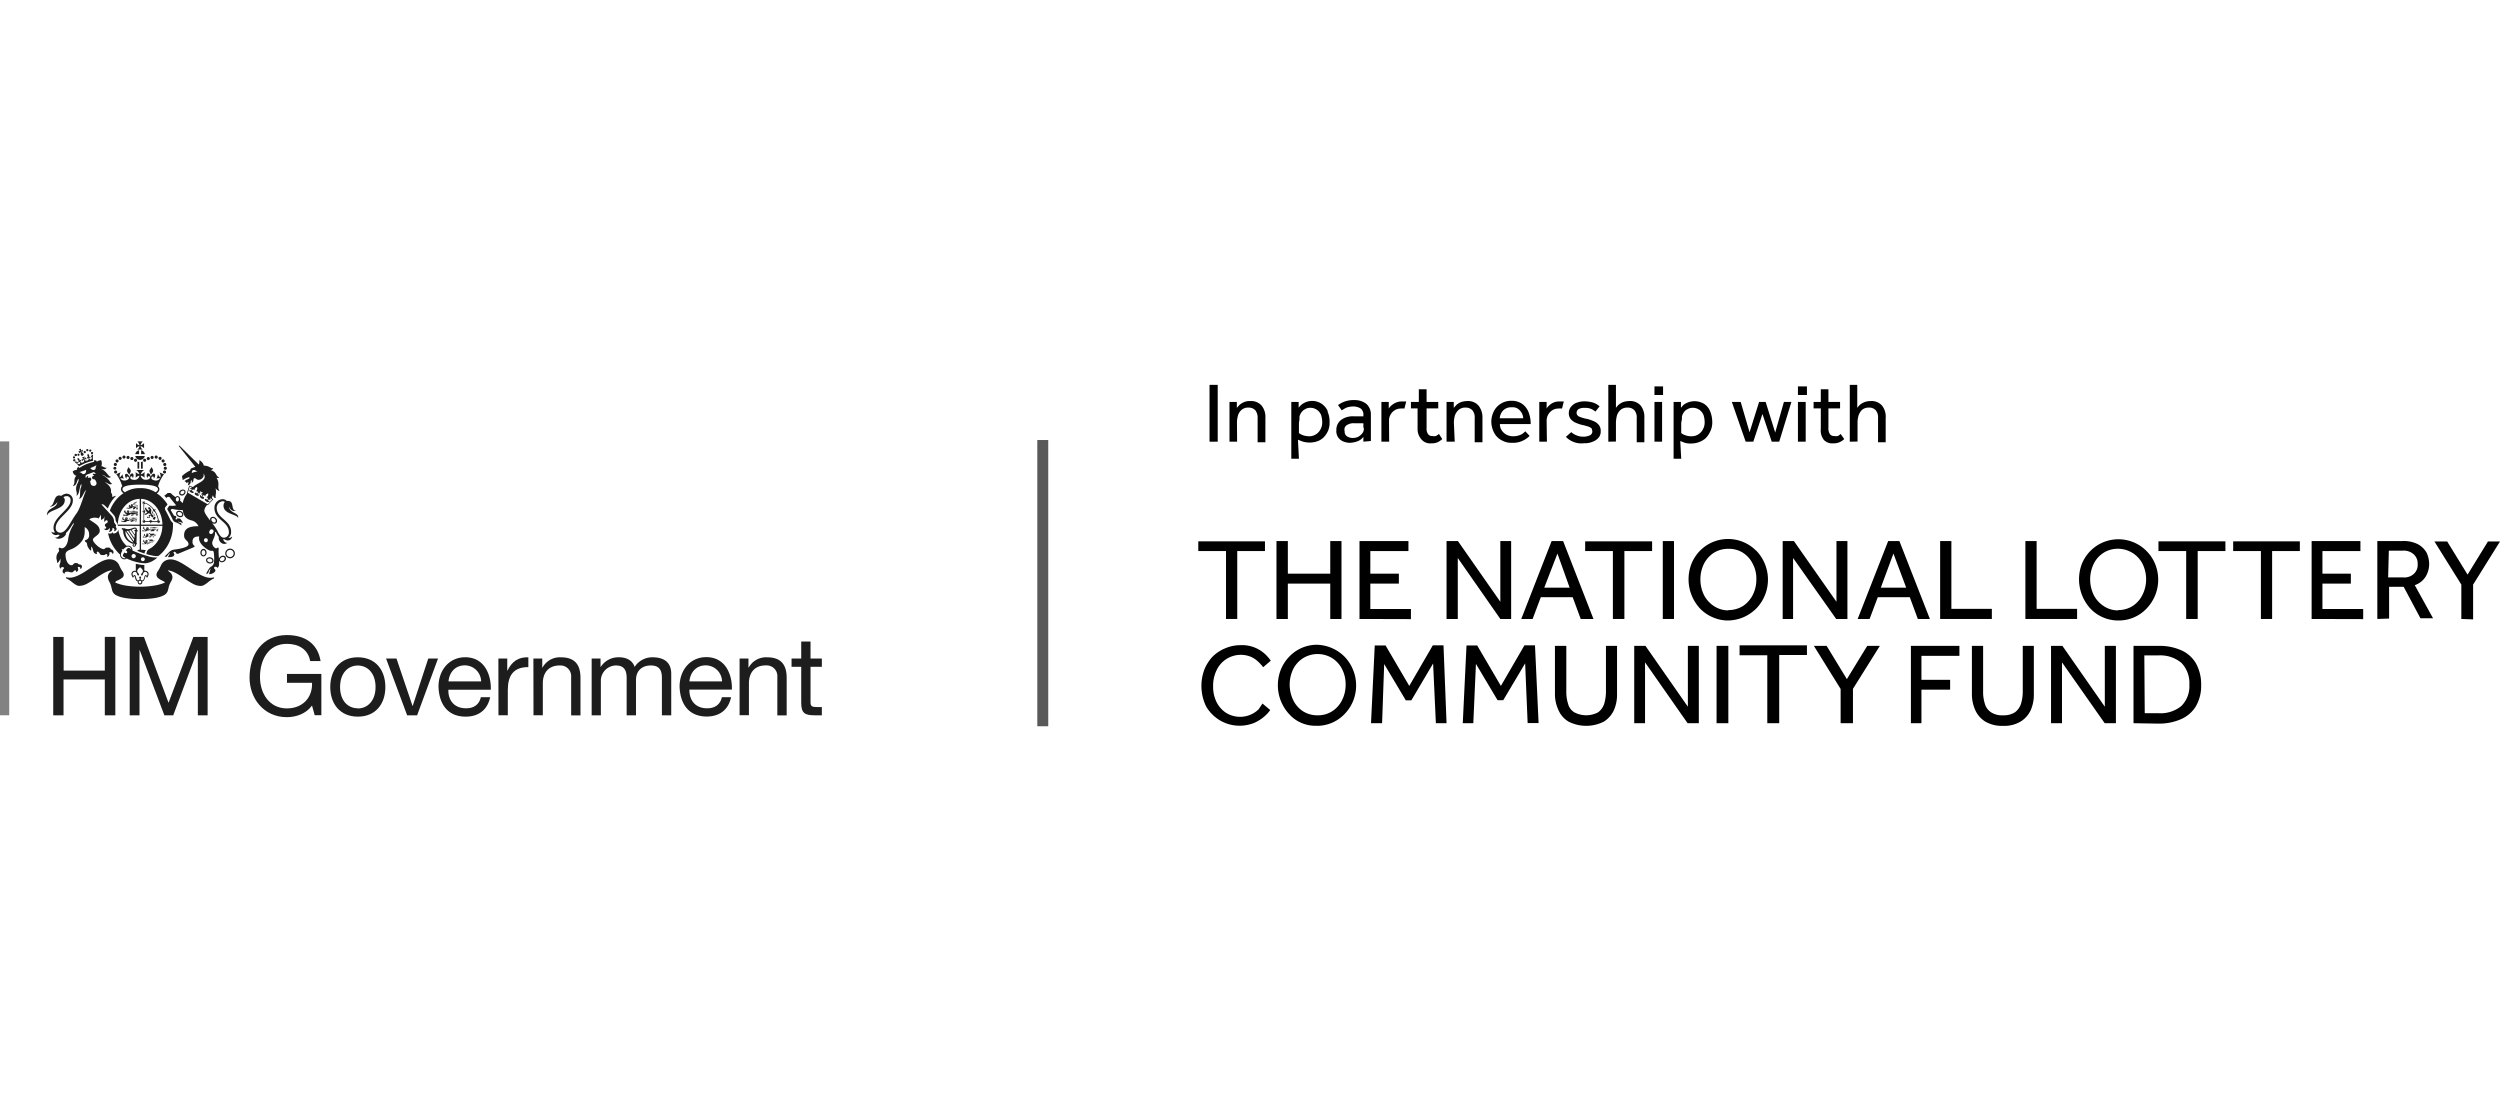 <svg id="Layer_1" data-name="Layer 1" xmlns="http://www.w3.org/2000/svg" xmlns:xlink="http://www.w3.org/1999/xlink" width="180" height="80" viewBox="0 0 180.36 24.63">
  <defs>
    <style>
      .cls-1, .cls-4 {
        fill: none;
      }

      .cls-2 {
        fill: #828282;
      }

      .cls-3 {
        fill: #1d1d1d;
      }

      .cls-4 {
        stroke: #595959;
        stroke-miterlimit: 2.63;
        stroke-width: 0.79px;
      }

      .cls-5 {
        clip-path: url(#clip-path);
      }
    </style>
    <clipPath id="clip-path" transform="translate(0.36 -25.59)">
      <rect class="cls-1" x="-0.36" y="29.66" width="61.1" height="20.5"/>
    </clipPath>
    <symbol id="New_Symbol" data-name="New Symbol" viewBox="0 0 370.57 124.34">
      <rect class="cls-2" width="4.16" height="123.49"/>
      <g>
        <path class="cls-3" d="M24,88.16h4.7v15.18H47.26V88.14H52V123.5H47.26V107.34H28.65V123.5H24Z"/>
        <path class="cls-3" d="M58.48,88.16H64.9L76,117.86l11.19-29.7h6.43V123.5H89.21V94.1h-.1l-11,29.4h-4L63,94.1h-.1v29.4H58.48Z"/>
        <path class="cls-3" d="M140.69,119.1c-2.69,3.71-7.18,5.24-11.34,5.24-10.54,0-16.83-8.61-16.83-17.82,0-10.29,5.65-19.2,16.83-19.2,7.72,0,13.86,3.46,15.2,11.73h-4.7c-.94-5.35-5.25-7.77-10.5-7.77-8.56,0-12.12,7.42-12.12,15,0,7.37,4.25,14.11,12.12,14.11,7.28,0,11.64-5.1,11.34-11.54H129.4v-4h15.5v18.61h-3Z"/>
        <path class="cls-3" d="M161.34,97.34c8.12,0,12.42,5.89,12.42,13.41s-4.3,13.35-12.42,13.35-12.43-5.89-12.43-13.37S153.22,97.34,161.34,97.34Zm0,23.07c4.4,0,8-3.47,8-9.66s-3.57-9.7-8-9.7-8,3.46-8,9.7,3.59,9.59,8,9.59Z"/>
        <path class="cls-3" d="M188.08,123.5h-4.5l-9.5-25.59h4.7L186,119.25h.1l7-21.34h4.4Z"/>
        <path class="cls-3" d="M221,115.34c-1.16,5.69-5.22,8.76-11,8.76-8.17,0-12-5.65-12.28-13.47,0-7.67,5-13.31,12-13.31,9.06,0,11.83,8.46,11.58,14.65H202.18c-.18,4.45,2.37,8.37,8,8.37,3.46,0,5.89-1.69,6.63-5Zm-4.06-7.13a7.37,7.37,0,0,0-7.38-7.23c-4.4,0-7,3.32-7.32,7.23Z"/>
        <path class="cls-3" d="M224.72,97.91h4v5.43h.1c2-4.11,4.85-6.14,9.41-6v4.42c-6.78,0-9.26,3.86-9.26,10.35v11.38h-4.21Z"/>
        <path class="cls-3" d="M240.51,97.91h4V102h.1a8.9,8.9,0,0,1,8.32-4.65c6.73,0,8.81,3.86,8.81,9.35v16.83h-4.21V106.18a4.82,4.82,0,0,0-4.46-5.15,4.57,4.57,0,0,0-.74,0c-5.09,0-7.57,3.42-7.57,8v14.45h-4.21Z"/>
        <path class="cls-3" d="M266.78,97.91h4v3.76h.1a9.43,9.43,0,0,1,8.27-4.33c3.12,0,6,1.24,7,4.35a9.47,9.47,0,0,1,8-4.35c5.09,0,8.51,2.13,8.51,7.42V123.5h-4.21V106.72c0-3.16-.84-5.69-5-5.69s-6.68,2.57-6.68,6.54V123.5h-4.21V106.72c0-3.31-1-5.69-4.8-5.69a6.9,6.9,0,0,0-6.83,6.54V123.5h-4.15Z"/>
        <path class="cls-3" d="M329.63,115.34c-1.14,5.64-5.2,8.71-10.94,8.71-8.16,0-12-5.65-12.27-13.47,0-7.67,5-13.31,12-13.31,9.06,0,11.83,8.46,11.58,14.65H310.87c-.14,4.45,2.37,8.42,8,8.42,3.46,0,5.89-1.69,6.63-5Zm-4.06-7.13a7.37,7.37,0,0,0-7.38-7.23c-4.4,0-7,3.32-7.32,7.23Z"/>
        <path class="cls-3" d="M333.48,97.91h4V102h.1a8.9,8.9,0,0,1,8.32-4.65c6.73,0,8.81,3.86,8.81,9.35v16.83H350.5V106.18A4.82,4.82,0,0,0,346,101h0a4.57,4.57,0,0,0-.74,0c-5.09,0-7.57,3.42-7.57,8v14.45h-4.21Z"/>
        <path class="cls-3" d="M365.47,97.91h5.1v3.71h-5.1v15.89c0,1.93.55,2.28,3.17,2.28h1.93v3.71h-3.21c-4.36,0-6.09-.89-6.09-5.59V101.62h-4.36V97.91h4.36V90.24h4.2Z"/>
      </g>
      <g>
        <path class="cls-3" d="M58,11.55c-.41.77-.76,1.22-.7,1.82s.68,1,1,1.62c.27-.7.72-1.22.67-1.77s-.84-1.22-1-1.67"/>
        <path class="cls-3" d="M68.36,11.55c.4.77.75,1.22.7,1.82s-.68,1-1,1.62c-.27-.7-.72-1.22-.67-1.77s.81-1.27,1-1.67"/>
        <path class="cls-3" d="M52,11.1a.7.7,0,1,0-.7-.7h0a.7.7,0,0,0,.7.7h0"/>
        <path class="cls-3" d="M52.5,12.1a.71.71,0,0,0-.79-.62h0a.68.68,0,0,0-.62.62.7.7,0,0,0,.77.62h0a.71.71,0,0,0,.63-.62"/>
        <path class="cls-3" d="M52.84,13.8a.7.7,0,1,0-.7.7h0a.7.7,0,0,0,.7-.7h0"/>
        <path class="cls-3" d="M55.91,7.76a.7.7,0,1,0-.7-.7h0a.7.7,0,0,0,.7.7h0"/>
        <path class="cls-3" d="M54.16,8.34a.7.7,0,1,0-.7-.7h0a.7.7,0,0,0,.7.7h0"/>
        <path class="cls-3" d="M52.79,9.5a.7.7,0,1,0-.7-.7h0a.7.7,0,0,0,.7.7h0"/>
        <path class="cls-3" d="M57.73,7.93a.7.7,0,1,0-.7-.7h0a.7.7,0,0,0,.7.7h0"/>
        <path class="cls-3" d="M59.47,8.43a.7.7,0,1,0-.7-.7h0a.7.7,0,0,0,.7.7h0"/>
        <path class="cls-3" d="M61.11,9.2a.7.7,0,0,0,.7-.7h0a.7.7,0,1,0-.7.7h0"/>
        <path class="cls-3" d="M73.6,10.4a.7.7,0,1,0,.7-.7h0a.7.7,0,0,0-.7.7"/>
        <path class="cls-3" d="M74.54,11.4a.7.7,0,1,0,.7.7h0a.7.7,0,0,0-.7-.7"/>
        <path class="cls-3" d="M74.19,13.1a.7.7,0,1,0,0,1.4.71.71,0,0,0,.69-.7.7.7,0,0,0-.7-.7h0"/>
        <path class="cls-3" d="M70.42,7.76a.7.7,0,1,0-.7-.7h0a.7.7,0,0,0,.7.7"/>
        <path class="cls-3" d="M72.17,8.34a.7.7,0,1,0-.7-.7h0a.7.7,0,0,0,.7.7"/>
        <path class="cls-3" d="M73.54,9.5a.7.7,0,1,0-.7-.7h0a.7.7,0,0,0,.7.7"/>
        <path class="cls-3" d="M68.59,7.93a.7.7,0,1,0-.7-.7h0a.7.7,0,0,0,.7.7"/>
        <path class="cls-3" d="M66.86,8.43a.7.7,0,1,0-.7-.7h0a.7.7,0,0,0,.7.7"/>
        <path class="cls-3" d="M64.52,8.5a.7.7,0,1,0,.7-.7h0a.7.7,0,0,0-.7.7"/>
        <path class="cls-3" d="M62,12.29h.78v-3A2.71,2.71,0,0,1,62,9.05Z"/>
        <path class="cls-3" d="M64.36,9.05a2.77,2.77,0,0,1-.79.24v3h.79Z"/>
        <path class="cls-3" d="M62.71,5.73V4A2.19,2.19,0,0,0,61,5.73Z"/>
        <path class="cls-3" d="M63.62,5.73h1.71A2.19,2.19,0,0,0,63.62,4Z"/>
        <path class="cls-3" d="M61,6.59a2.19,2.19,0,0,0,4.29,0Z"/>
        <path class="cls-3" d="M64.37,3.67a2.47,2.47,0,0,1-1-1.55,2.78,2.78,0,0,1,1.59,1V.72a2.7,2.7,0,0,1-1.59,1,3.54,3.54,0,0,1,1-1.72H62a3.5,3.5,0,0,1,.91,1.73,2.73,2.73,0,0,1-1.58-1v2.4a2.76,2.76,0,0,1,1.58-1,2.37,2.37,0,0,1-1,1.55Z"/>
        <path class="cls-3" d="M64.43,54a.87.87,0,1,1,.86-.88h0a.87.87,0,0,1-.86.86h0M60.31,52.7a1,1,0,0,1-1-.94,1,1,0,0,1,.88-1h.06a1,1,0,0,1,1,.94h0a1,1,0,0,1-.94.94m-1.43-4.2-.23-.17a.82.82,0,0,0-1.17,0h0a3.2,3.2,0,0,0-.5.54l-.24.27.16.13c.45.36.52.76.39,1a.43.43,0,0,1-.24.18,1.21,1.21,0,0,1-.86-.22l-.17-.1-.11.27-.08.13a.57.57,0,0,0-.12.18,1.64,1.64,0,0,0-.28.8.49.49,0,0,0,0,.17.83.83,0,0,0,.44.46l.11.06.7.42a1.22,1.22,0,0,1-1.2,0,1.81,1.81,0,0,1-1-1.32,3.61,3.61,0,0,1,.66-1.87l.07-.1-.07-.11a3.36,3.36,0,0,1-.3-.6,3.78,3.78,0,0,1,.67.13h.12l.08-.08a3.43,3.43,0,0,1,2-1.23,1.41,1.41,0,0,1,1.09.55,1.65,1.65,0,0,1,.4.84l-.39-.3M67,51.81a45.75,45.75,0,0,1-7.28-2.61h0a1.93,1.93,0,0,0-.5-1.49A1.87,1.87,0,0,0,57.79,47a1.7,1.7,0,0,0-.67.13A11,11,0,0,1,54,42.34a12.08,12.08,0,0,1-.64-2.5A2.28,2.28,0,0,1,51,41.51c0-.15,0-.51-.12-.55a1.73,1.73,0,0,1-2.16.4,17.9,17.9,0,0,0,.81,2.86,17,17,0,0,0,3.17,5.32A15,15,0,0,0,54.11,51a1.41,1.41,0,0,0,0,.29A2.22,2.22,0,0,0,55.32,53a1.71,1.71,0,0,0,1.8-.21A20.65,20.65,0,0,0,61,54.24a17.45,17.45,0,0,0,4.48.71,8.16,8.16,0,0,0,3.9-1.39,9.44,9.44,0,0,0,1.48-1.12l.14-.1a12.59,12.59,0,0,1-4-.49"/>
        <path class="cls-3" d="M66.33,60.76a.75.75,0,0,0-.59-.47c-.91,0-.55,2.37-1.63,2.37a.64.64,0,0,1-.71-.56h0V62c0-.33.24-.43.24-.7s-.21-.37-.45-.37-.44.1-.44.37.23.37.23.7a.65.65,0,0,1-.65.64h-.07c-1.06,0-.7-2.37-1.61-2.37a.75.75,0,0,0-.59.47,2,2,0,0,1-.28-.93,1,1,0,0,1,1-1c1.2,0,.92,1.64,1.49,1.64a.41.41,0,0,0,.44-.38h0c0-.47-.83-.91-.83-1.58s.6-1.23,1.27-1.77c.67.54,1.29,1.1,1.29,1.77s-.84,1.11-.84,1.58a.4.4,0,0,0,.4.4h0c.58,0,.3-1.64,1.5-1.64a1,1,0,0,1,1,1,2,2,0,0,1-.28.93M63.1,64a.58.58,0,0,1-.58-.58h0a.58.58,0,0,1,.59-.59h0a.58.58,0,0,1,.58.58h0a.58.58,0,0,1-.56.58h0m2.39-5.75a1.31,1.31,0,0,0-.44.07V55.74a18.56,18.56,0,0,1-3.85-.58V58.4a1.26,1.26,0,0,0-.47-.08,1.5,1.5,0,0,0-1.5,1.5h0a2.76,2.76,0,0,0,.75,1.7c.17-.42.33-.75.56-.75.46,0,.25,2.28,1.59,2.34a.94.94,0,0,0-.07.37,1,1,0,0,0,2.09,0,1.15,1.15,0,0,0-.06-.37c1.34-.06,1.11-2.34,1.58-2.34.23,0,.37.31.57.75a2.76,2.76,0,0,0,.75-1.7,1.49,1.49,0,0,0-1.5-1.48h0"/>
        <path class="cls-3" d="M96.56,61.5a.27.27,0,0,0-.34-.17c-3.1.89-6.93-1.66-10.64-4.13-3.12-2.08-6.07-4-8.59-4a5.09,5.09,0,0,0-2.48.58,4.5,4.5,0,0,0-2,2.28,13.91,13.91,0,0,1-1.23,2.28,3.44,3.44,0,0,0-.74,1.78,2,2,0,0,0,.64,1.38,6.91,6.91,0,0,0,1.62,1.1l.47.23c.62.3,1,.5,1.07.85a20.46,20.46,0,0,1-4.6,1.3,41,41,0,0,1-13.18,0A20,20,0,0,1,52,63.66c0-.51.43-.72,1.1-1a2.65,2.65,0,0,0,.48-.23,9.43,9.43,0,0,0,1.59-1,1.72,1.72,0,0,0,.64-1.29,3.31,3.31,0,0,0-.74-1.8A12.48,12.48,0,0,1,53.82,56a4.44,4.44,0,0,0-2-2.27,5,5,0,0,0-2.48-.59c-2.52,0-5.47,2-8.59,4-3.71,2.47-7.55,5-10.64,4.13a.26.26,0,0,0-.35.15v0a.29.29,0,0,0,.17.36,12.77,12.77,0,0,1,2.57,1.68c1.11.86,2.17,1.69,3.33,1.69A8.09,8.09,0,0,0,39.53,64a41.32,41.32,0,0,0,3.78-2.38c2.45-1.66,5-3.39,7.36-3.58-.25.26-.49.48-.72.68a2.86,2.86,0,0,0-1.32,2.29,5,5,0,0,0,.71,2.35c.13.25.26.53.4.85A10.11,10.11,0,0,1,50.28,66c.07.29.15.6.25,1a3.59,3.59,0,0,0,2.19,2.52c2,1,5.55,1.57,10.42,1.57s8.4-.53,10.43-1.57A3.59,3.59,0,0,0,75.76,67c.11-.38.18-.69.25-1a10.11,10.11,0,0,1,.54-1.72c.2-.43.38-.78.55-1.1a3.84,3.84,0,0,0,.66-2,3,3,0,0,0-1.39-2.35c-.24-.21-.49-.44-.75-.71C78,58.34,80.54,60,83,61.71a41.21,41.21,0,0,0,3.78,2.37,7.85,7.85,0,0,0,3.71,1.1c1.16,0,2.21-.82,3.33-1.69a12.77,12.77,0,0,1,2.57-1.68.28.28,0,0,0,.15-.35"/>
        <path class="cls-3" d="M63.59,37.5V25.91a8.67,8.67,0,0,1,3.49.89,10,10,0,0,1,3.2,2.54,12.16,12.16,0,0,1,2.16,3.76,13.27,13.27,0,0,1,.79,4.41Zm-.41-16.43a12.2,12.2,0,0,0-6.86,1.85c-.76-.45-1.09-.9-1.09-1.42,0-1.87,5.28-2,8-2h0c2.68,0,8,.17,8,2,0,.52-.33,1-1.1,1.42a12.26,12.26,0,0,0-6.87-1.85M63,37.5H53.15a13.27,13.27,0,0,1,.79-4.41,11.62,11.62,0,0,1,2.16-3.75,10.18,10.18,0,0,1,3.19-2.53A8.82,8.82,0,0,1,63,25.9Zm15-.74a4.22,4.22,0,0,1-1.2-1.42c-.36-.76-1.89-3.78-2.14-4.18a2,2,0,0,1-.3-.9,1.37,1.37,0,0,1,.33-.8c.12-.15.45-.48.58-.67a2.42,2.42,0,0,1,.27-.36A13.55,13.55,0,0,0,73.68,26a14.88,14.88,0,0,0-3-2.6,2.2,2.2,0,0,0,1.19-1.85,1.63,1.63,0,0,0-.62-1.31,17.3,17.3,0,0,1,2.67-5.41l-2-.84a3,3,0,0,1,.44,2.24,2.59,2.59,0,0,1-1.11-1.5,8.22,8.22,0,0,1-.73,2.16,1.82,1.82,0,0,1,1.62-.16,2.34,2.34,0,0,1-2.5.84c-.7-.17-1.41-.55-1.38-1.09a.67.67,0,0,1,.66-.68h0c.44.05.46.71.33,1,.56-.32,1.15-2,.27-2.23-.7-.19-1.34.76-1.57,1.5-.13-.89-.5-1.74-1.21-1.69-.91.06-.61,1.75-.29,2.18,0-.59.38-.91.65-.89s.56.19.51.73-.82.87-1.7.87a2.17,2.17,0,0,1-2.45-1.84h0a3.07,3.07,0,0,1,1.77,1,11,11,0,0,1,0-2.69,2.78,2.78,0,0,1-1.74,1.06A3.28,3.28,0,0,1,65,12.9H61.4a3.23,3.23,0,0,1,1.43,1.85,2.74,2.74,0,0,1-1.7-1,11,11,0,0,1,0,2.69,3.06,3.06,0,0,1,1.73-1,2.16,2.16,0,0,1-2.41,1.88h0c-.88,0-1.65-.33-1.71-.87s.27-.71.52-.73.59.3.64.89c.32-.43.62-2.12-.29-2.18-.71,0-1.08.8-1.21,1.69-.23-.74-.87-1.69-1.56-1.5-.89.24-.3,1.91.27,2.23-.14-.29-.11-1,.32-1a.66.66,0,0,1,.69.63h0c0,.54-.68.92-1.38,1.09a2.34,2.34,0,0,1-2.49-.83,1.8,1.8,0,0,1,1.64.15,8.22,8.22,0,0,1-.73-2.16A2.63,2.63,0,0,1,54,16.19a3.08,3.08,0,0,1,.44-2.25l-2,.84a17.54,17.54,0,0,1,2.68,5.43,1.64,1.64,0,0,0-.59,1.29,2.17,2.17,0,0,0,1.17,1.84,14.88,14.88,0,0,0-3,2.6,16.35,16.35,0,0,0-3.17,5.28c.28.28,1.46,1.58,1.74,1.93a3.29,3.29,0,0,1,.8,1.73,2.62,2.62,0,0,0,.7,1.86,3.41,3.41,0,0,1,.39,1.33H63V48.81a1.45,1.45,0,0,0-1.13.53c1.13.46,2.21.87,3.3,1.21A3,3,0,0,1,65.79,49s-1.43-.14-2.2-.18V38.08h9.63a13.48,13.48,0,0,1-.78,4.26,12.27,12.27,0,0,1-2.16,3.76,9.94,9.94,0,0,1-3.2,2.52c-.19.1-.19.24-.38.32a2.85,2.85,0,0,0-.48.87,4.26,4.26,0,0,0-.22,1c.45.14.7.21,1.13.31,3.38.85,4.22.6,4.41.45h0a15.52,15.52,0,0,0,2.13-2,17,17,0,0,0,3.17-5.32A18.21,18.21,0,0,0,78,37.72v-1"/>
        <path class="cls-3" d="M69,30.62a.28.28,0,0,0-.1.27.3.3,0,0,0,.29.19.62.62,0,0,0-.22.4.64.64,0,0,0,.45-.1.26.26,0,0,0,.36.33,10.32,10.32,0,0,1,1.44,3.91.58.58,0,0,0-.36-.1.69.69,0,0,0,.2.45H68.63a.26.26,0,0,0-.16-.32.28.28,0,0,0-.33.11.6.6,0,0,0-.14-.42.64.64,0,0,0-.18.42.27.27,0,0,0-.33-.11.32.32,0,0,0-.16.32H65.22a.24.24,0,1,0,0-.48.24.24,0,0,0-.22.22V32.34a.32.32,0,0,0,.33-.16.29.29,0,0,0-.12-.33.7.7,0,0,0,.43-.19.58.58,0,0,0-.43-.18.29.29,0,0,0,.12-.33A.3.3,0,0,0,65,31V28.17a.73.73,0,0,0,.35.15.57.57,0,0,0-.09-.4,7,7,0,0,1,1.85.9,8.77,8.77,0,0,1,1.9,1.8m2.72,5c.17.11.12.37-.1.35a10.78,10.78,0,0,0-1.85-4.89h0a.58.58,0,0,0,.41-.5.59.59,0,0,0-.62.27c-.06-.09-.14-.18-.21-.27a8.82,8.82,0,0,0-2.09-2A7.31,7.31,0,0,0,65,27.52a.2.2,0,0,1,.22-.17.18.18,0,0,1,.14.11c0-.3-.24-.46-.39-.4a.28.28,0,0,0-.18.24.66.66,0,0,0-.43-.23.61.61,0,0,0,.14.47.27.27,0,0,0-.26.12.34.34,0,0,0,.22.43h.11a.2.2,0,0,1,0-.27.21.21,0,0,1,.14-.07v3.79a.64.64,0,0,0-.63.16.67.67,0,0,0,.63.17V36a.19.19,0,0,1-.18-.2h0a.18.18,0,0,1,.08-.15c-.31,0-.44.28-.37.42a.3.3,0,0,0,.31.15.67.67,0,0,0-.16.43.67.67,0,0,0,.43-.16.3.3,0,0,0,.15.31c.14.07.42-.06.42-.37a.19.19,0,0,1-.26.06.24.24,0,0,1-.13-.15h2.79A.64.64,0,0,0,68,37a.6.6,0,0,0,.17-.62h3.17a.18.18,0,0,1-.18.18h0a.21.21,0,0,1-.16-.08.35.35,0,0,0,.31.37h.12a.3.3,0,0,0,.14-.32.72.72,0,0,0,.49.15.6.6,0,0,0-.18-.42.29.29,0,0,0,.31-.16c.07-.14-.07-.42-.38-.41"/>
        <path class="cls-3" d="M70,34.57a.55.55,0,0,0,.27-.25.32.32,0,0,1-.27,0c.09-.06.21,0,.09-.17s-.19-.19-.3-.06a.7.7,0,0,1-.85-.48h0v-.11a.49.49,0,0,0,.26.21h.41a.32.32,0,0,0,.3-.3c0-.31-.27-.46-.6-.74L69,32.45a2.57,2.57,0,0,0-.32-.85,1.48,1.48,0,0,0-.1-.36,1,1,0,0,0,.18,1.21c.32.35,1,.69,1,1a.2.2,0,0,1-.18.15h-.15l-.14-.06-.32-.2c-.25-.28-.49-.57-.71-.87a1.28,1.28,0,0,1-.08-1.13c.22-.31-.14-.94-.35-1.1a.44.44,0,0,0,0-.32.34.34,0,0,1-.2,0c0-.11-.08-.14-.16-.15s-.13-.1-.15-.15-.1.14-.19.14H67a.3.3,0,0,1-.24.08c-.13,0-.12.08-.11.17s0,.15.09.18h0l.1.12.07-.13s.22-.06.25.06,0,.11-.06.12h-.28c-.07,0-.07.09-.07.16s.09.11.24.07.42-.07.42.06c0,.34-.38.33-.47.74a1,1,0,0,1-.24-.23,1.64,1.64,0,0,0-.29-.35,1.68,1.68,0,0,0-.29-.24c-.14-.08-.15-.15-.15-.29S66,30.11,66,30a.21.21,0,0,0,0-.11.2.2,0,0,0-.18-.12.15.15,0,0,1,.07.12l-.06.07a.09.09,0,0,0,0,.12h0a.06.06,0,0,1,0,.06h0s-.07-.21-.15-.22h-.06a.12.12,0,0,0-.21,0c-.11.16.07,0,.08,0V30c0,.08.06.12.16.12h0c-.16-.07-.23,0-.23.07v.07c-.06,0-.07.12,0,.18s0-.08,0-.09h.09c-.1.1-.08.19,0,.22a.15.15,0,0,1-.18,0,.24.24,0,0,1,0-.12c-.14.22.08.37.27.29V31h0s0,.12.1.13,0-.06,0-.07a.6.6,0,0,1,.09.15,1.53,1.53,0,0,0,.68.74,1.75,1.75,0,0,0-.48.46c-.12.11-.28.23-.39.17a.34.34,0,0,0-.12-.12.15.15,0,0,0-.13,0h-.07a.19.19,0,0,0-.21.06.2.2,0,0,1,.15,0v.07s0,.11.25.09h0a.11.11,0,0,1-.11,0c-.09,0-.14-.1-.21,0v.06h0c-.08,0-.16.19-.07.25a.15.15,0,0,1,.07-.12h0c.06.1.13.15.27-.07h0s-.11.24,0,.26h.06a.19.19,0,0,0,.24.12.25.25,0,0,1-.13-.14H66c.08-.08,0-.18,0-.23h0a.16.16,0,0,0,.2.08h0a.16.16,0,0,0,.08-.13.54.54,0,0,1,.37-.08c0-.07.07-.17.22-.21a.22.22,0,0,1,.27,0,1.17,1.17,0,0,1,.15-.27c0,.61.8.59,1,1a1.41,1.41,0,0,0-.67-.13.73.73,0,0,0-.59.45.9.9,0,0,0,.35.64,1.57,1.57,0,0,1-.53,0h0c-.18,0-.21-.3-.43-.21h-.06c-.09,0-.2.1-.18.19a.16.16,0,0,1,.14-.08h0a.09.09,0,0,0,.08.08h.09s-.28,0-.23.19h0c0,.06,0,.14.17.1s-.06,0,0-.08h0v0a.13.13,0,0,0,.13.13.12.12,0,0,0,.1,0c.12-.09-.11,0-.12-.06h.06v0h.06a.14.14,0,0,0,.17.07.09.09,0,0,0,.08-.06l.09.06c0-.09,0-.16.23,0l.14-.11s.18.08.25,0,0-.11,0-.2-.13-.17-.17-.34.36-.47.6-.42a1.43,1.43,0,0,0,.76.84c.28.1.39-.21.48-.17a.08.08,0,0,1,0,.09v.32c0,.06-.18,0-.28,0s-.1,0-.1,0,.08.47.08.54a.28.28,0,0,1,.15-.08h0a.13.13,0,0,0,.15.11h.07s-.19.17-.09.21h.06a.19.19,0,0,0,.11.16v-.14h.06c.08,0,0-.15.13-.19h0v.22h.06c0,.06.1.11.21.06l-.1-.07.06-.08c0-.18-.11-.18-.11-.25s.19,0,.19-.21h0a.21.21,0,0,0,.18-.17.45.45,0,0,1-.23,0Z"/>
        <path class="cls-3" d="M61.05,39.94h-.14a.31.31,0,0,0-.36.25h0a.32.32,0,0,0,.3.34H61a.33.33,0,0,0,0,.14A13.22,13.22,0,0,1,60.79,42l-1.47-2.11a7.13,7.13,0,0,1,1.54-.57c.24,0,.29.11.24.59m-.56,3.66-2.32-3.33A6.29,6.29,0,0,0,59,40l1.75,2.49c-.06.36-.12.71-.17,1.06m-.24,1.5L57,40.34h.81l2.63,3.78a8.31,8.31,0,0,1-.15,1m-3.72-4.69,3.61,5.19a5.1,5.1,0,0,1-3.61-5.19M61.9,40h-.17v-.15a.91.91,0,0,0-.79-1,.74.74,0,0,0-.21,0c-.55,0-1.62.72-3.12.72A4.14,4.14,0,0,1,55.8,39l-.19.45h0a.38.38,0,0,0-.37-.37h0a.36.36,0,0,0-.37.35v0a.38.38,0,0,0,.37.37.37.37,0,0,0,.29-.14l-.19.45.2.08a6.12,6.12,0,0,0,4.46,6c.44-.12.89,0,.89.43a.39.39,0,0,1-.32.42h-.1c-.17,0-.29-.1-.29-.22s.35-.08.39-.22-.08-.26-.28-.26a.5.5,0,0,0-.52.48h0a.64.64,0,0,0,.63.65h0a.84.84,0,0,0,.92-.77.89.89,0,0,0,0-.23c.16,0,.34,0,.38-.18v-.46h-.16l.12-5.2h.12a.33.33,0,0,0,.36-.27h0a.31.31,0,0,0-.29-.33h0"/>
        <path class="cls-3" d="M59.27,29v-.07h.08a.12.12,0,0,0-.06-.1c-.06,0,.06,0,0,0H59.2l.19.09V29a.06.06,0,0,0-.06-.06c-.06,0,0,0,0,.06s-.08,0-.1,0,0,.06,0,.09v.1a.08.08,0,0,1-.1.07h0c-.07,0-.06-.1,0-.15m.21-.47a.12.12,0,0,1-.14,0h0s0-.07-.06-.16l.2.11m.15.07a.92.92,0,0,0,.23.09c-.11,0-.08.07-.15.07a.12.12,0,0,1-.09-.14h0m-.44.07h0m2.15.79c.7,0,1-.23,1-.45,0-.78-1.93-.3-1.93-.77a.26.26,0,0,1,.14-.21h0c1-.09,1-.76,1.68-.9-.84-.12-1,.54-1.31.57a.45.45,0,0,0,.27-.45c-.17.23-.55.25-.75.51a.17.17,0,0,0,0,.14.34.34,0,0,0-.25.35c0,.74,2,.23,2,.77,0,.19-.34.31-.88.31s-.69-.29-1.44-.09c0-.13.25-.37.15-.48A.24.24,0,0,0,60,28.7a.26.26,0,0,0-.15-.07v-.21a.45.45,0,0,0-.17-.11h-.38a.35.35,0,0,0-.14-.06.26.26,0,0,0,0,.21c-.07,0-.14.18-.21.17s0,.07.07.07-.09.23-.15.24V29a1.34,1.34,0,0,0-.1.44h0a.57.57,0,0,0-.15-.12c-.12-.07-.11-.12-.09-.23s.08-.19.09-.28v-.09a.15.15,0,0,0-.15-.1.17.17,0,0,1,0,.1h-.06v.1h0s0-.16-.1-.17h0c0-.07-.07-.13-.18,0s.06,0,.07,0v.07c0,.07,0,.1.13.11h0a.22.22,0,0,0-.21,0s0,0,0,.06-.08.09,0,.15a.07.07,0,0,1,0-.09h.08c-.11.08-.11.16,0,.18h0a.11.11,0,0,1-.11.11h0a.1.1,0,0,1-.11-.09v0c-.16.18.05.32.23.23h0a.06.06,0,0,0,0,.06h0s0,.1.07.11,0-.07,0-.07a1.44,1.44,0,0,0,.18.25,3.06,3.06,0,0,1-.43.13.54.54,0,0,0-.07.13c-.11.06-.38.16-.46,0s0-.08,0-.14a.31.31,0,0,0-.09-.07H57.3a.13.13,0,0,0-.18,0,.12.12,0,0,1,.1.07v.06s0,.09.17.15h0a.09.09,0,0,1-.1,0c-.07,0-.08-.13-.16-.08h0c-.07,0-.2.09-.14.18a.12.12,0,0,1,.09-.08h0c0,.09.05.16.23,0h0s-.16.15-.07.21h0s.09.17.16.17a.13.13,0,0,1-.06-.15h0c.08,0,0-.14.09-.17h0a.12.12,0,0,0,.1.13h0a.13.13,0,0,0,.13-.13h0s.07.07,0,.12a.3.3,0,0,0,.08-.08.19.19,0,0,1,0,.18.29.29,0,0,0,.17-.17v.17h0a.37.37,0,0,0,.21,0h0a.11.11,0,0,0,0,.11v-.11a.27.27,0,0,0,.06.17c0-.26.17-.16.33-.27h0l.09.1c.06,0,.2-.06.2-.16l.1-.08a.23.23,0,0,0,.19-.09v.13c.17,0,.36-.19.42-.2.37-.08-.23-.35.53-.3a.58.58,0,0,0,.22-.08c-.06.11-.06.34,0,.36a.32.32,0,0,1,.2.08H60.3c-.18.12-.18-.27-.37-.2h0c-.08,0-.18.09-.16.17a.21.21,0,0,1,.27.15v.08h0a.06.06,0,0,0,.06.06h.08s-.23,0-.19.16v.06c0,.06,0,.12.14.08a.09.09,0,0,1,0-.07h0a.06.06,0,0,0,0,.06c0,.07.09.14.2.07s-.09,0-.1,0h0a.09.09,0,0,0,0-.07h.08a.11.11,0,0,0,.14.06h0c.12,0,0-.15.12-.17h.34a.28.28,0,0,0-.09-.29c-.06,0,0-.1-.06-.2a1,1,0,0,0,.38.1c.27,0,0,0,.13-.12a.44.44,0,0,1,.32,0s.07,0,.06.06v.22c0,.06-.14,0-.22,0a.06.06,0,0,0-.08,0,.15.15,0,0,0-.15.15.31.31,0,0,1,.13-.06h0a.09.09,0,0,0,.1.1.09.09,0,0,0,.07,0h0s-.16.13-.08.17h0a.11.11,0,0,0,.09.13v-.11h0c.06,0,0-.12.1-.16h0v.17H62a.11.11,0,0,0,.14.06h0a.07.07,0,0,1-.07-.06v-.06c0-.15-.08-.15-.08-.21s.15,0,.15-.17a.13.13,0,0,0-.07-.09h.09a1.09,1.09,0,0,1-.08-.14h0a.2.2,0,0,0,0-.15s-.16.1-.17,0,0-.07-.11,0-.27-.08-.61-.11h0"/>
        <path class="cls-3" d="M58.09,33.24h0M57.53,32s0-.09.07-.09h.08s0-.08-.07-.11.07,0,0-.06-.08,0-.09,0h.07l.21.1V32c0,.09-.1,0-.12,0s0,.07,0,.11v.11a.12.12,0,0,1-.15.08h0a.11.11,0,0,1,0-.16h0m.25-.56a.1.1,0,0,1-.14,0l0,0c-.06-.06,0-.07-.06-.18a1.71,1.71,0,0,0,.23.13m.17.09a1,1,0,0,0,.27.1c-.13,0-.09.08-.17.08s-.11-.11-.1-.18m-1.09,1h0m5.38-.39c0-.22-.23-.35-.92-.35S59,32.1,59,31.72c0-.2.3-.18.66-.16a.28.28,0,0,0,.15.08c.89.26,1.94-.21,2.47-.06-.63-.48-1.15,0-1.83-.12.39,0,.53-.11.55-.22-.31.2-.89-.1-1.25.12h-.06c-.49,0-.89,0-.89.31,0,.68,1.85.28,2.43.28s.7.06.7.17-.57.21-.9.21a13.66,13.66,0,0,0-2.93-.08c.07-.15.24-.34.15-.45a.28.28,0,0,0,.14-.18.35.35,0,0,0-.16-.08.24.24,0,0,0,0-.12s0-.1,0-.12a1.37,1.37,0,0,0-.2-.13.83.83,0,0,0-.21-.06h-.13s-.1,0-.11.05a.33.33,0,0,0-.16-.07.28.28,0,0,0,0,.25c-.08,0-.16.21-.24.19s0,.08.08.08-.1.27-.18.28.08.09.12.1a1.13,1.13,0,0,0,0,.26L57,32.18H57a3.73,3.73,0,0,0-.3-.26c-.14-.08-.14-.14-.13-.28s.07-.24.07-.34v-.11a.16.16,0,0,0-.18-.12.14.14,0,0,1,.07.12l-.09.15a.09.09,0,0,0,0,.13h0s-.06-.21-.13-.21H56.1c0-.09-.09-.16-.2-.05H56a.17.17,0,0,0,0,.1c0,.08,0,.11.15.12h0s-.22,0-.23.08v.06c-.06,0-.08.12,0,.19s0-.09,0-.1h.15c-.11.1-.1.2,0,.22h0a.13.13,0,0,1,.18,0,.15.15,0,0,1,0,.18.13.13,0,0,1-.18,0,.09.09,0,0,1,0-.07c-.16.22.09.39.28.28h0a.09.09,0,0,0,.06.08m0,0h0s0,.12.08.13,0-.08,0-.08a.92.92,0,0,0,.28.24c.16.09.22.2.3.11,0,.13.11.29.08.29a1.29,1.29,0,0,0-.48,0c-.13.07-.45.18-.54.05s0-.09-.07-.16a.16.16,0,0,0-.1-.08h-.08a.2.2,0,0,0-.21,0,.13.13,0,0,1,.12.08.06.06,0,0,0,0,.06s0,.12.19.19h0a.11.11,0,0,1-.11,0c-.08-.06-.09-.15-.19-.09H55.6c-.09,0-.23.1-.17.2a.15.15,0,0,1,.11-.08v.06c0,.1.06.18.28,0h0s-.19.18-.08.25h0a.17.17,0,0,0,.1.23.18.18,0,0,0,.16,0h0a.2.2,0,0,1-.06-.18H56c.1,0,0-.17.11-.2h0s0,.17.15.16a.16.16,0,0,0,.16-.16h0a.14.14,0,0,1,.06.13l.09-.09a.2.2,0,0,1,0,.21.41.41,0,0,0,.19-.2l.05.07h0a.49.49,0,0,0,.24,0h0a.13.13,0,0,0,0,.12l.05-.06a.32.32,0,0,0,.07.19c0-.31.2-.19.39-.31h0a.21.21,0,0,1-.08.11.94.94,0,0,0,.6-.41h.2c.6,0,.18-.55,1.15-.37a.66.66,0,0,0,.24-.11c-.07.12-.07.39.06.41a.52.52,0,0,1,.23.1h-.19c-.2.13-.21-.31-.43-.23h-.06c-.06,0-.2.1-.18.19a.16.16,0,0,1,.14-.08h0a.07.07,0,0,0,.07.07h.09s-.27,0-.22.18a.09.09,0,0,0,0,.07c0,.07,0,.14.16.1s-.06,0,0-.08h0a.11.11,0,0,0,0,.08.13.13,0,0,0,.13.13.12.12,0,0,0,.1,0s-.1,0-.12-.06h.06a.14.14,0,0,0,0-.09h.06a.14.14,0,0,0,.17.07c.14,0,0-.18.14-.21h.4a.33.33,0,0,0-.11-.34c-.07,0,0-.13-.06-.23a1.28,1.28,0,0,0,.43.1.85.85,0,0,0,.54-.13.5.5,0,0,1,.38,0,.06.06,0,0,1,.06.06V33c0,.08-.16,0-.26,0a.08.08,0,0,0-.09,0,.2.2,0,0,0-.17.18.29.29,0,0,1,.14-.08h0a.13.13,0,0,0,.12.11.11.11,0,0,0,.08,0h0s-.17.16-.08.19h.06a.13.13,0,0,0,.1.15v-.14h0c.07,0,0-.13.12-.18h0v.2H62a.12.12,0,0,0,.15.07h0a.07.07,0,0,1-.07-.07v-.08a1.17,1.17,0,0,1-.09-.24c0-.08.16,0,.16-.19a.09.09,0,0,0-.07-.11h.12a.66.66,0,0,1-.1-.17h0a.28.28,0,0,0,0-.18c0,.06-.17.13-.18,0s0-.09-.13-.06a4.87,4.87,0,0,1-.76-.06c.46,0,1.11-.12,1.11-.37"/>
        <path class="cls-3" d="M56.74,35.09s0-.08.06-.08h.09a.12.12,0,0,0-.08-.11c-.08,0,.07,0,0-.06s-.08,0-.09,0h.07l.21.1v.13s0-.07-.06-.07,0,0,0,.07-.1,0-.12,0a.09.09,0,0,0,0,.1h0v.11a.1.1,0,0,1-.11.08h0a.09.09,0,0,1,0-.13h0m.24-.53c0,.06-.11.11-.16,0s0-.07-.06-.18a1,1,0,0,0,.22.13m.16.08.26.11c-.12,0-.09.06-.17.06s-.1-.1-.09-.17m4.8.54c0-.21-.22-.33-.88-.33s-2.68.24-2.68-.13.69-.14,1.19-.13a.21.21,0,0,0,.14.1c.85.24,1.73-.33,2.34-.13-.48-.43-1.1,0-1.74-.08.38,0,.77-.08.79-.18-.29.19-1.11-.13-1.46.09h0c-.63,0-1.39-.08-1.39.29,0,.66,2.3.27,2.85.27s.67.06.67.16-.55.2-.86.2a15.84,15.84,0,0,0-3.51,0c0-.15.25-.37.16-.48a.26.26,0,0,0,.14-.17l-.16-.08v-.22a.5.5,0,0,0-.19-.13l-.2-.06H56.8a.21.21,0,0,0-.15-.07.33.33,0,0,0,0,.24c-.08,0-.16.2-.23.18s0,.08.07.08-.09.26-.17.27l.08.07a.67.67,0,0,0,0,.2h-.28c-.1,0-.18-.18-.35-.28s-.14-.14-.14-.27.06-.22,0-.32v-.1a.16.16,0,0,0-.18-.12.14.14,0,0,1,.07.12v.06a.08.08,0,0,0,0,.11h0s-.07-.2-.14-.21h-.05c0-.08-.09-.14-.19,0s.06,0,.08,0a.14.14,0,0,0,0,.09c0,.08.06.11.16.12h0s-.21,0-.21.07a.06.06,0,0,0,0,.06c-.06,0-.07.11,0,.17s0-.08,0-.09h.09c-.1.09-.08.19,0,.21h0c0,.18-.25.15-.25,0-.13.22.11.38.29.27h0a.06.06,0,0,0,.06.06h0s0,.11.09.12,0-.07,0-.07a1.81,1.81,0,0,0,.43.4s.13,0,.15-.08,0,0,.06.07.09.27.06.27a2.44,2.44,0,0,0-.54,0c-.13.07-.43.18-.52,0s0-.08-.06-.14a.14.14,0,0,0-.09-.08h-.08a.15.15,0,0,0-.2,0,.13.13,0,0,1,.12.08.57.57,0,0,0,.22.19s0,.1.18.17h0a.09.09,0,0,1-.1,0c-.08-.09-.08-.17-.18-.17h-.06c-.08,0-.21.1-.15.2a.12.12,0,0,1,.1-.09v.06c0,.09.06.17.26,0h0s-.19.17-.08.23h0a.17.17,0,0,0,.16.19.2.2,0,0,1-.06-.18h.06c.06,0,0-.15.1-.19h0s0,.15.14.14a.16.16,0,0,0,.16-.16h0a.13.13,0,0,1,0,.12.3.3,0,0,0,.08-.08.18.18,0,0,1,0,.2.3.3,0,0,0,.18-.2v.18h0a.38.38,0,0,0,.21,0h0a.3.3,0,0,0,.06.18c0-.29.37-.14.55-.26h0l-.06.08a.5.5,0,0,0,.24-.09h0l.3-.13V36h.1c.19,0,.17-.14.25-.13,1.07.14.46-.46,1.72-.34.06,0,.08,0,.14-.08-.07.13-.07.33.06.35a.44.44,0,0,1,.22.1H59.4c-.2.13-.2-.29-.41-.21h-.06c-.08,0-.19.1-.17.19a.22.22,0,0,1,.13-.08h0a.08.08,0,0,0,.11.11h.09c0,.08-.26,0-.21.18v.06c0,.07,0,.13.16.1s-.06,0-.06-.08h0v.07s.11.16.23.08h-.12a.11.11,0,0,0,0-.08h0a.14.14,0,0,0,.17.07c.13,0,0-.17.13-.2h.84a.32.32,0,0,0-.1-.32c-.07,0,0-.12-.06-.22a1.17,1.17,0,0,0,.41.1.76.76,0,0,0,.51-.12.45.45,0,0,1,.36,0,.06.06,0,0,1,.06.06v0a.89.89,0,0,0,0,.23c0,.06-.16,0-.24,0a.09.09,0,0,0-.1,0,.16.16,0,0,0-.16.16h0a.37.37,0,0,1,.14-.07h0a.13.13,0,0,0,.12.11h.08c-.06,0-.17.15-.08.19h0a.15.15,0,0,0,.1.14v-.13h0c.07,0,0-.13.11-.17h0v.19h.06a.1.1,0,0,0,.14.06h0s-.07,0-.08-.06v-.07c0-.16-.09-.17-.09-.23s.16,0,.16-.2a.13.13,0,0,0-.07-.09h.12a.55.55,0,0,1-.1-.16h0a.25.25,0,0,0,0-.17c0,.06-.17.12-.18,0s0-.09-.13-.06a4.37,4.37,0,0,1-.72-.06c.38,0,1.07-.11,1.07-.35"/>
        <path class="cls-3" d="M67,40.46h0m-1-1.53Zm.17.53c0-.05,0-.08.07-.08a.08.08,0,0,0,.09-.06.1.1,0,0,0-.08-.1c-.08,0,.08,0,0-.06s-.08,0-.09,0,0,0,0-.06h.07l.21.1v.14c0,.08-.1,0-.13,0a.09.09,0,0,0,0,.1.11.11,0,0,1,0,.11.09.09,0,0,1-.11.07h0a.12.12,0,0,1,0-.16h0m.25-.53c0,.06-.1.11-.17,0s0-.07-.06-.18l.23.13m.16.08.25.1c-.12,0-.09.07-.16.07s-.11-.1-.09-.17m4.73,1.22h0a.2.2,0,0,0,.07-.18c0,.06-.18.13-.19,0s0-.08-.12-.06a5,5,0,0,1-.77,0h0c.38,0,1.07-.09,1.07-.33s-.23-.33-.88-.33-2.67.24-2.67-.13S68.51,39,69,39a.42.42,0,0,0,.14.09c.85.24,1.81-.39,2.33-.24-.67-.24-1.09.16-1.73,0,.38,0,.77-.08.79-.18-.29.19-1.11-.13-1.46.09h0c-.63,0-1.38-.08-1.38.28,0,.66,2.29.28,2.84.28s.67,0,.67.16-.54.2-.86.2a14.72,14.72,0,0,0-3.51,0c0-.14.26-.36.16-.48a.19.19,0,0,0,.14-.17.31.31,0,0,0-.23,0V38.8a.64.64,0,0,0-.19-.13.34.34,0,0,0-.2,0h-.12s-.1,0-.1.06a.24.24,0,0,0-.16-.07.49.49,0,0,0,0,.24c-.08,0-.16.19-.23.17a.16.16,0,0,0,.07.09c-.06.11-.09.25-.17.26s.09.09.11.09,0,.14,0,.2h-.32c-.11,0-.19-.18-.36-.28A.42.42,0,0,1,65,39c0-.16.06-.21,0-.32a.17.17,0,0,0,0-.1.16.16,0,0,0-.18-.11.12.12,0,0,1,.07.11v0a.13.13,0,0,0,0,.12h0s-.07-.19-.14-.2h0c0-.08-.09-.15-.19,0s.06,0,.08,0v.08c0,.09,0,.12.14.12h0s-.21,0-.21.07v.06c0,.06-.07.12,0,.18s0-.09,0-.1h.09c-.1.1-.09.19,0,.22h0c0,.18-.26.14-.25,0-.13.21.11.37.29.26h0s0,.07.06.07h0a.13.13,0,0,0,.08.12v-.07a1.81,1.81,0,0,0,.42.41l.16-.1a.16.16,0,0,0,.09.12h0c0,.12.13.26.1.26a.81.81,0,0,0-.38,0c-.12.07-.42.18-.51,0s0-.08-.06-.15a.14.14,0,0,0-.1-.08h-.07a.15.15,0,0,0-.2,0,.12.12,0,0,1,.11.07v.06s0,.11.18.17h0a.11.11,0,0,1-.11,0c-.07-.06-.08-.14-.17-.09h-.06c-.08,0-.21.1-.16.2a.14.14,0,0,1,.11-.09v.06c0,.06.06.17.27,0h0s-.18.17-.08.23h0a.19.19,0,0,0,.17.19h0a.28.28,0,0,1-.07-.17h.06c.1,0,0-.16.11-.2h0a.14.14,0,0,0,.12.14h0a.17.17,0,0,0,.16-.15h0s.07.07.05.12a.24.24,0,0,0,.09-.08.15.15,0,0,1,0,.2.26.26,0,0,0,.19-.2.09.09,0,0,1,0,.07h0a.45.45,0,0,0,.23,0h0a.21.21,0,0,0,0,.11v-.06a.32.32,0,0,0,.07.19c0-.3.18-.18.36-.3h0a.16.16,0,0,1-.08.1c.06,0,.33-.12.33-.22s.1,0,.19-.06.16-.14.24-.13c1.07.15.46-.46,1.72-.34.06,0,.09-.07.14-.11s-.07.36.06.39a.43.43,0,0,1,.22.09h-.18c-.19.13-.2-.3-.41-.22H68c-.08,0-.19.1-.17.18A.22.22,0,0,1,68,40.1h0a.07.07,0,0,0,.07.07h.09s-.26,0-.21.17v.07c0,.06,0,.13.16.09s-.06,0,0-.08h0v.07a.14.14,0,0,0,.14.12l.08,0c.11-.08-.1,0-.11-.06h.06a.11.11,0,0,0,0-.08H69a.16.16,0,0,0,.16.07c.14,0,0-.17.14-.2h.38a.27.27,0,0,0-.1-.31c-.07,0,0-.12-.06-.23a1,1,0,0,0,.41.11.85.85,0,0,0,.54-.13.48.48,0,0,1,.37,0s.06,0,0,.07,0,.17,0,.24-.16,0-.25,0h-.1a.19.19,0,0,0-.17.17.27.27,0,0,1,.14-.07h0a.12.12,0,0,0,.12.1h.07s-.19.15-.09.19h0a.16.16,0,0,0,.08.14.15.15,0,0,1,0-.13h0c.07,0,0-.13.13-.17h0c0,.08-.06.18,0,.2H71a.12.12,0,0,0,.16.06h0a.07.07,0,0,1-.07-.06v-.07c.06-.16-.07-.17-.07-.23s.16,0,.18-.19a.08.08,0,0,0-.06-.09h.12c-.12,0-.08-.09-.09-.16"/>
        <path class="cls-3" d="M66.52,42.08c-.07,0-.1-.1-.09-.16l.25.1c-.11,0-.09.07-.16.06m-.11.14h0c0,.07-.09,0-.12,0a.09.09,0,0,0,0,.1v.1a.1.1,0,0,1-.12.08h0a.12.12,0,0,1,0-.16s0-.07.06-.07.07,0,.09,0,0-.07-.08-.1.07,0,0,0h0l.2.09v.12m-.12-.38c0,.06-.1.1-.16,0s0-.07-.06-.17l.22.12m2,0a.33.33,0,0,0,.15.11c.81.23,1.72-.37,2.21-.23-.64-.23-1,.16-1.64,0,.35,0,.73-.07.75-.17-.28.18-1.06-.12-1.39.09h0c-.44,0-.8,0-.8.28,0,.63,1.67.26,2.2.26s.46.06.46.16-.6.18-.9.18a13.05,13.05,0,0,0-2.65-.07c.07-.13.22-.31.13-.41a.17.17,0,0,0,.13-.16.26.26,0,0,0-.15-.07v-.21a.46.46,0,0,0-.18-.13.61.61,0,0,0-.19,0h-.22a.18.18,0,0,0-.14-.06.28.28,0,0,0,0,.22c-.08,0-.15.2-.22.18s0,.07.07.08-.09.24-.16.25l.06.07v.23h-.07a.63.63,0,0,1-.33-.09c-.12-.07-.13-.13-.13-.26s.06-.21,0-.31v-.1c0-.06-.12-.12-.17-.1a.12.12,0,0,1,.07.1v.17h0s-.06-.2-.13-.2h0c0-.09-.09-.15-.18,0s.06,0,.07,0v0c0,.08.06.11.14.12h0c-.14-.06-.19,0-.2.07V42s-.07.11,0,.17,0-.08,0-.09H65c-.09.09-.08.18,0,.2h0c0,.17-.24.14-.24,0-.12.2.11.35.28.25h0a.06.06,0,0,0,.06.06h0c0,.05,0,.11.08.12s0-.07,0-.07,0-.08.24,0l.08.08h.16V43a1.09,1.09,0,0,0-.36,0c-.11.07-.4.17-.48,0l-.06-.14a.12.12,0,0,0-.1-.07H64.6a.15.15,0,0,0-.2,0,.12.12,0,0,1,.11.07v.06s0,.1.17.16h0a.09.09,0,0,1-.1,0c-.07-.06-.08-.13-.16-.08h0c-.07,0-.2.1-.14.19a.16.16,0,0,1,.1-.08h0c0,.1.06.17.25,0h0s-.17.17-.07.23h0a.18.18,0,0,0,.14.18h0a.23.23,0,0,1-.06-.16h.06c.09,0,0-.15.1-.19h0s0,.15.14.14a.15.15,0,0,0,.14-.15h0a.09.09,0,0,1,0,.12.16.16,0,0,0,.08-.08.14.14,0,0,1,0,.19.27.27,0,0,0,.17-.19.06.06,0,0,1,0,.06h0a.38.38,0,0,0,.21,0h0v.06a.27.27,0,0,0,.06.17c0-.27.25-.2.42-.32h0a.1.1,0,0,1-.08.09c.19.12.38-.14.44-.28h0v.08c.18,0,.16-.13.23-.12.55,0,.13-.46,1-.31a.43.43,0,0,0,.22-.09c-.06.11-.07.35.06.37a.4.4,0,0,1,.2.09h0a.25.25,0,0,0-.17,0c-.19.12-.19-.28-.39-.2h-.06c-.07,0-.18.09-.16.17a.24.24,0,0,1,.12-.07h0a.09.09,0,0,0,0,.07h.1s-.24,0-.2.16v.06c0,.07,0,.13.15.1s-.06,0,0-.08h0v.07c0,.08.1.16.22.08s-.11,0-.11-.06h0a.09.09,0,0,0,0-.07h0a.12.12,0,0,0,.15.07c.14,0,0-.17.13-.19h.37a.26.26,0,0,0-.1-.3c-.07,0,0-.12-.06-.21a.86.86,0,0,0,.39.09A1,1,0,0,0,69,42.6a.45.45,0,0,1,.36,0m0,.07c-.06.15,0,.17-.07.23s-.15,0-.24,0a.08.08,0,0,0-.09,0,.27.27,0,0,0-.2.17.3.3,0,0,1,.15-.07h0c0,.1.09.14.17.07h0s-.2.14-.13.18h0a.1.1,0,0,0,.06.13h0v-.12h0c.06,0,.06-.13.15-.16h0s-.08.16,0,.18h0a.11.11,0,0,0,.17,0c.1-.09-.06,0-.06-.06l.06-.07c.08-.16,0-.16,0-.22s.15,0,.2-.18,0-.07,0-.09h.13c-.12,0-.06-.09-.06-.15h0a.15.15,0,0,0,.09-.16s-.18.11-.17,0,0-.08-.11-.06a5.66,5.66,0,0,1-.82-.06h0c.36,0,1.09-.08,1.09-.31s0-.32-.66-.32-2,.23-2-.12c0-.17.27-.15.6-.14"/>
        <path class="cls-3" d="M65.79,45.26s0-.08.06-.08h.07a.1.1,0,0,0-.06-.09c-.06,0,.06,0,0-.06s-.07,0-.08,0h.06l.19.09h0v.06c0,.06-.09,0-.11,0s0,.06,0,.09a.09.09,0,0,1,0,.1s-.07.1-.13.06a.12.12,0,0,1,0-.14m.22-.48s-.1.1-.15,0,0-.07,0-.16l.2.11m.14.07.23.1c-.1,0-.08.06-.15,0s-.09-.09-.08-.15m1.51-.07a.33.33,0,0,0,.15.11c.8.23,1.72-.37,2.21-.24-.63-.22-1,.17-1.64,0,.35,0,.73-.07.75-.17-.28.18-1.06-.12-1.39.08l-.06.06a.44.44,0,0,0-.46.37c0,.53,2.06.11,2.06.29s-.41.27-1,.27a5.18,5.18,0,0,0-2,0h0c.07-.16.25-.38.17-.48a.16.16,0,0,0,.12-.15.21.21,0,0,0-.14-.07v-.2a.3.3,0,0,0-.17-.12c-.09,0-.14,0-.18-.06h-.2a.35.35,0,0,0-.14-.06.37.37,0,0,0,0,.21c-.07,0-.14.19-.21.16s0,.08.07.08-.08.23-.15.24l.07.07a2.17,2.17,0,0,0,0,.51,2.38,2.38,0,0,0-.44-.51.23.23,0,0,1-.13-.24v-.29a.17.17,0,0,0,0-.1.14.14,0,0,0-.16-.1.12.12,0,0,1,.07.1v.06a.09.09,0,0,0,0,.1h0s-.06-.18-.13-.18h0c0-.08-.09-.13-.18,0s.06,0,.07,0,0,.07,0,.08,0,.1.13.1h0s-.2,0-.2.06v.06s-.06.1,0,.16,0-.08,0-.09h.09s-.07.17,0,.19h0s-.23.13-.22,0c-.12.19.09.34.25.24h.06a.11.11,0,0,0,.08.11v-.07a.48.48,0,0,0,.23.39.29.29,0,0,0,.29.21c0,.1.1.19.08.19a1.34,1.34,0,0,0-.4,0,.62.62,0,0,1-.26.09h0a.23.23,0,0,1-.2,0V46c0-.06-.06-.07-.09-.07h-.07a.13.13,0,0,0-.18,0,.08.08,0,0,1,.1.07h0s0,.1.16.16h-.09s-.08-.13-.17-.08h0c-.07,0-.19.09-.14.18a.1.1,0,0,1,.1-.08h0c0,.09,0,.16.23,0h0s-.16.15-.07.21h0a.16.16,0,0,0,.15.17.2.2,0,0,1-.06-.15h.06c.08,0,0-.14.09-.17h0s0,.14.13.13a.14.14,0,0,0,.14-.14h0a.11.11,0,0,1,0,.11s.06,0,.07-.08a.15.15,0,0,1,0,.18.24.24,0,0,0,.17-.17h0a.37.37,0,0,0,.21,0h0a.21.21,0,0,0,0,.11v-.07a.27.27,0,0,0,.06.17c0-.26.17-.16.33-.27h0a.16.16,0,0,1-.07.09c.06,0,.24-.08.24-.18a1.06,1.06,0,0,0,.16-.45h.06c.22,0,.32-.17.54-.19a.71.71,0,0,0-.07.32c0,.12.16.25.2.28h-.16c-.18.11-.19-.27-.37-.2h0c-.08,0-.18.09-.16.17a.19.19,0,0,1,.11-.07h0a.06.06,0,0,0,.06.06h.09c0,.07-.24,0-.19.16v.11c0,.06,0,.12.15.08s-.06,0,0-.07h0a.12.12,0,0,0,.13.11.09.09,0,0,0,.07,0c.1-.07-.09,0-.1,0h0v-.09h0a.13.13,0,0,0,.15.06c.13,0,0-.15.12-.18H67a.25.25,0,0,0-.09-.29c-.06,0,.09-.43-.21-.61.14,0,.59.1.67,0a.6.6,0,0,1,.31.15v.08a.39.39,0,0,1-.17.14h0a.49.49,0,0,0-.12-.13.08.08,0,0,0-.09,0,.18.18,0,0,0-.2.08h.14v.06h0s-.2,0-.17.07h0a.14.14,0,0,0,0,.15.16.16,0,0,1,.09-.07h0s.11-.07.18,0h0s-.14.08-.11.13h0s0,.12.09.15,0-.06,0-.09h.07c.14-.07,0-.16.1-.2s.11.08.22,0a.07.07,0,0,0,0-.1h0a.07.07,0,0,0,.1,0h0v-.16h0A.14.14,0,0,0,68,45.5c-.06,0-.22-.08-.12-.11s.16-.13.1-.2-.33-.15-.34-.31h.21c.69,0,1.13-.2,1.12-.42,0-.47-2.1,0-2.1-.3,0-.1.13-.18.29-.24"/>
        <path class="cls-3" d="M34,8.55A.51.51,0,0,0,33.5,8h0a.51.51,0,0,0-.52.5h0a.51.51,0,0,0,.5.52h0a.51.51,0,0,0,.51-.5"/>
        <path class="cls-3" d="M33.82,7.2a.51.51,0,0,0-.51-.5.5.5,0,0,0-.4.58v0a.46.46,0,0,0,.48.44.45.45,0,0,0,.44-.47.22.22,0,0,0,0-.08"/>
        <path class="cls-3" d="M34.1,6.61a.51.51,0,1,0,.2-1,.67.67,0,0,0-.2,0,.51.51,0,0,0-.52.5h0a.51.51,0,0,0,.5.51"/>
        <path class="cls-3" d="M35.44,6.52a.5.5,0,0,0,.4-.6.46.46,0,0,0-.92.1h0a.52.52,0,0,0,.5.5"/>
        <path class="cls-3" d="M41.17,5.59a.49.49,0,0,0,.68,0l0,0h0a.5.5,0,0,0,0-.68h0a.5.5,0,0,0-.71.71"/>
        <path class="cls-3" d="M41.06,4.51a.5.5,0,0,0,0-.71h0a.49.49,0,0,0-.69,0h0a.49.49,0,1,0,.7.7h0"/>
        <path class="cls-3" d="M39.72,4.29a.5.5,0,0,0,0-.71h0a.49.49,0,0,0-.69,0h0a.49.49,0,0,0,.7.7h0"/>
        <path class="cls-3" d="M38.58,5.14a.51.51,0,0,0,0-.71h0a.51.51,0,0,0-.71,0,.5.5,0,1,0,.71.71h0"/>
        <path class="cls-3" d="M35.37,4.45l.4.88.51-.61h.06a8,8,0,0,1,.07,1.1.65.65,0,1,0,.94-.57,5,5,0,0,1-.71-.66V4.5l.85.08-.33-.9-.64.54h0l-.05-.94-.88.34.58.69v0Z"/>
        <path class="cls-3" d="M41.2,6a1.27,1.27,0,0,1,.28.69A1.32,1.32,0,0,1,41,6.23l.1,1.18A1.07,1.07,0,0,1,41.48,7c0,.77-.35,1.08-.6,1.14a.51.51,0,0,1-.61-.39h0c-.06-.34.23-.56.53-.25.06-.71-.51-.7-.76-.4a1,1,0,0,0-.25-1.39l-.18-.1a1.09,1.09,0,0,0,.25,1.52h0c-.47-.23-.89.17-.47.68.09-.45.48-.35.57,0s-.22.71-.72.86a.83.83,0,0,1-1.08-.46.84.84,0,0,1,0-.17,1,1,0,0,1,.94.19L38.7,7.09a1.18,1.18,0,0,1-.69.69,3.45,3.45,0,0,1,.22-1l-1.37.56a3.78,3.78,0,0,1,.86.57,1.17,1.17,0,0,1-1,0L37.3,9c.11-.48.35-.77.53-.8.15.4.3.89-.36,1.24a.83.83,0,0,1-1.12-.11c-.19-.32,0-.67.4-.41-.06-.66-.64-.65-.81-.15,0-.69-.17-1.1-.89-1.29a1,1,0,0,0,.53,1.31.79.79,0,0,0,.22.06c-.39,0-.81.35-.27.82,0-.43.35-.48.55-.2a.5.5,0,0,1-.15.69h0c-.22.15-.66.13-1.23-.39a1,1,0,0,1,.6,0l-.74-.92a1.42,1.42,0,0,1,0,.71,1.27,1.27,0,0,1-.28-.69l-.57.5a6.58,6.58,0,0,1,1.91,1.88A21.54,21.54,0,0,1,38.7,9.71a22.56,22.56,0,0,1,3.3-1A6.32,6.32,0,0,1,42,6Z"/>
        <path class="cls-3" d="M42.79,12.69c-.7.55-1.63,0-2.06-.68a22.93,22.93,0,0,0,2.85-1.31c-.7,1.07-.22,1.55-.79,2M42.64,20a1.4,1.4,0,0,1-1.76-.88V19c-.17-.55-.32-1-.11-1.2.39-.39.52-.69.28-1.17s-.86-.29-1.5-.14c.3-.53.32-.91-.08-.86s-.49.83-.76.74-.11-.54-.11-.78.21-.45.54-.6l2.63-1c.34-.13.57-.19.81,0s.59.38.46.64-.68-.3-1.07,0,0,.5.55.68c-.57.33-1.17.55-1,1.14s.46.64,1,.65c.3,0,.51.42.76.94A1.33,1.33,0,0,1,43,19.88a1.08,1.08,0,0,1-.3.16m-5-5.3c-.71.07-.69-.61-1.93-.91a22.94,22.94,0,0,0,3-1c.19.81-.15,1.82-1,1.9m14.55,23.4c.2-.54-.79-1.15-.9-1.92a3.89,3.89,0,0,0-.91-2.55c-.87-1-3.89-4.24-4.79-5.27a1.43,1.43,0,0,1,1.31.35c.33.3,1,.92,1.57,1.51a16.2,16.2,0,0,1,3.2-5.15c.18-.2.36-.4.55-.59a7.44,7.44,0,0,0-1.78.59A2.71,2.71,0,0,0,50,22.93c.23-1.23,0-2.73-2.74-4.57,1.41.34,2.26,1.62,3.34.64-1,0-1-2.16-4.52-3.93,1.35,0,2.4,2.15,4,.92-1.47-.18-2-2.78-4.6-3.59.91.1,1.86.55,2.65-.52-.92.22-1.46-.63-2.45-.7a3.23,3.23,0,0,0-.11-2.7,3.43,3.43,0,0,0-1.9.68c-.08-.63-.74-.67-1.32-.62,0,.27.16.66-.14.72a24.55,24.55,0,0,0-3.26,1,18,18,0,0,0-3,1.61c-.25.17-.46-.23-.61-.41-.43.36-.85.84-.54,1.31a3.82,3.82,0,0,0-2,.74,2.38,2.38,0,0,0,1.62,2c-1.63,1.62-.15,3.12-1.59,4.54,2,.07,1.67-2.74,2.69-3.13-.11,2-1.21,2.33-1.21,4.46,0,1.14.68,2.38.07,3.13,1.69-.46,1.25-4.2,2.3-5.33A3.15,3.15,0,0,1,36.41,21c-.59,1.74.06,4.13-.86,4.9,1.73-.17,1.93-2.94,3.35-4-1.24,2.44-2.49,7.8-4.31,10.44-2.94,4-4.67,8.8-7.37,8.8a2,2,0,0,1-2.1-1.89h0a1.13,1.13,0,0,1,0-.26c0-4.51,7.74-7.61,7.74-12.42a2.87,2.87,0,0,0-2.7-3H30a4,4,0,0,0-2.37,1,2.62,2.62,0,0,0-.92-.2c-2.73,0-2,4.92-4.39,4.87.94.53,2.58-.51,3.53-1.88-.4,3.19-5,2.34-4.63,6.17.64-3,8-2.56,8-7.11a1.81,1.81,0,0,0-.62-1.28,2.72,2.72,0,0,1,1.54-.48,1.72,1.72,0,0,1,1.69,1.73h0v.2c0,4-7.7,7.42-7.7,12.37A3.53,3.53,0,0,0,24.77,41a1.29,1.29,0,0,1-1.56-.42c0,1.27,1.78,2.07,2.92,1.44a3.66,3.66,0,0,0,.8.16,2.19,2.19,0,0,1-2.14,1.18c1.89,1.49,5.17-.46,5-2.14,1.5-1.21,2.45-3.27,3.54-4.63a7.62,7.62,0,0,0-.18.93A16.26,16.26,0,0,0,30.73,44c-.24,2.21-1.36,4.2-2.91,4.2-.34,0-.91-.44-1.17-.22-.48.42,0,.85,0,1.26,0,.63-1.22,1.26-1.22,3.2,0,.88.51,1.92.32,2.5a3.55,3.55,0,0,0,1.43-2.15c.53,2.56-1.1,2.45.07,4.73a.93.93,0,0,1,1-.86h0a.88.88,0,0,1,.35.1c.46.32.25.54-.09.88s-.66,2,.89,1.94c-.29-.19-.31-.64.46-.8,1.07-.22,1.39.27,2.53.27.7,0,.9-.92,1.45-.92s.56.44.37.75c.9-.24,1.06-.72,1.06-1.23s-.41-.83-.09-1,1.36,0,.94.87c.54-.09.83-.48.83-1.14s-.75-1-1.46-.92c-.12-.42-.72-.63-1.28-.63-1.26,0-1.07,1-1.94,1-1.38,0-2.72-1.8-2.72-4.83,0-1.63,1.75-2,3-2.57a10.9,10.9,0,0,0,4.71-4c1-1.71,1-3.58.92-5.8a3.68,3.68,0,0,1,2,3.49A2.16,2.16,0,0,1,39,44.34c-.47.21-.63.13-.68.4a.6.6,0,0,0,.38.66c.63.32.5.92.67,1.57a5,5,0,0,0,1.7,2.37,7.55,7.55,0,0,0,0-1.9c1.34.66.26,3.36,2.87,3.36a.67.67,0,0,1-.24-.91.65.65,0,0,1,.16-.17c.28-.11.63.17,1.13.87s.37.65,1.6.65.68-.43,1.33-.43.6.76.25,1.31a1.42,1.42,0,0,0,1.17-1.63,1.58,1.58,0,0,0-.11-.37,1,1,0,0,1,1.4.22l0,.08a1,1,0,0,1,.17.45,1.29,1.29,0,0,0,0-1.82,1.27,1.27,0,0,0-.89-.4.76.76,0,0,0-.7-.75,8.42,8.42,0,0,0-1.23,0c-.45,0-.7.67-1.23.67-1.63,0-4.86-3-4.86-4.23s3.09-2.06,3.09-4c0-2.6-2.55-3.48-4.7-5.14.77-.86,3-1.06,4.26-.45.15-.72.61-.54.78-1.78.46,1.09,0,2,.45,2.5.36-.53,1.28-.45,1.23-1.81.28.85-.36,2.15.28,2.72.11-.7.53-.83.79-.83s.49.19.49.6c0,1-1.27.55-1.27,1.72,0,.49.62.66.62,1a.69.69,0,0,1-.81.55h0a.63.63,0,0,1-.32-.15A1.32,1.32,0,0,0,48,40a1.68,1.68,0,0,0,1.4-1c.3.74.07,1.57-.46,1.67.56.29,1.9,0,1.75-1.7.75.13,1.15.64.7,1.56.62-.16,1.19-.46,1.19-1.12,0-.51-.55-.66-.31-1.32"/>
        <path class="cls-3" d="M102.11,50.52a1.62,1.62,0,1,1,1.63,1.62,1.65,1.65,0,0,1-1.63-1.62m-.55,0a2.18,2.18,0,1,0,2.18-2.18,2.19,2.19,0,0,0-2.18,2.18h0"/>
        <path class="cls-3" d="M94.43,54.46c-.62-.11-1.06-.58-1-1a.69.69,0,0,1,.31-.45,1.26,1.26,0,0,1,1-.18,1.08,1.08,0,0,1,1,.93.21.21,0,0,1,0,.11,1,1,0,0,1-1.27.62m-1-1.94a1.26,1.26,0,0,0-.54.81,1.35,1.35,0,0,0,.34,1.09,2,2,0,0,0,1.09.59,2.06,2.06,0,0,0,1.22-.17,1.3,1.3,0,0,0,.7-.91,1.54,1.54,0,0,0-1.4-1.67h0a1.82,1.82,0,0,0-1.38.26"/>
        <path class="cls-3" d="M81.34,23.28a1.22,1.22,0,0,1,1.29-1.08.59.59,0,0,1,.41.21.65.65,0,0,1,.11.45,1.17,1.17,0,0,1-.46.74.93.93,0,0,1-1.23,0,.58.58,0,0,1-.12-.36M81.46,22A1.43,1.43,0,0,0,81,24v0h0a1.46,1.46,0,0,0,2,.06A1.72,1.72,0,0,0,83.65,23a1.12,1.12,0,0,0-.91-1.28h-.09a1.73,1.73,0,0,0-1.24.37"/>
        <path class="cls-3" d="M91.72,51.34h0a.69.69,0,0,1-.48-.23,1.27,1.27,0,0,1-.33-.93,1.24,1.24,0,0,1,.36-.91.64.64,0,0,1,.5-.21c.46,0,.82.53.81,1.16a1.24,1.24,0,0,1-.36.91.75.75,0,0,1-.49.21m-.85-2.47a1.86,1.86,0,0,0-.53,1.3h0a1.85,1.85,0,0,0,.48,1.29,1.33,1.33,0,0,0,.88.4,1.35,1.35,0,0,0,.9-.37,1.86,1.86,0,0,0,.53-1.3A2,2,0,0,0,92.78,49a1.23,1.23,0,0,0-1.71-.33h0l-.19.16"/>
        <path class="cls-3" d="M80.68,33.46A1,1,0,0,1,80,32.23h0a.75.75,0,0,1,.41-.35,1.29,1.29,0,0,1,1,.09,1.31,1.31,0,0,1,.68.71.72.72,0,0,1,0,.54.67.67,0,0,1-.42.35,1.34,1.34,0,0,1-1-.09m-.44-2.14a1.23,1.23,0,0,0-.73.63,1.57,1.57,0,0,0,.92,2,1.87,1.87,0,0,0,1.41.12,1.19,1.19,0,0,0,.79-1.49l-.06-.15a1.76,1.76,0,0,0-1-1,1.84,1.84,0,0,0-1.4-.11"/>
        <path class="cls-3" d="M96,41.24a1,1,0,0,1-1.35.4h0a1,1,0,0,1-.07-1.41.9.9,0,1,1,1.69.63,1.08,1.08,0,0,1-.26.37m-2.56,4a.9.9,0,0,1-1.18-1.36h0a.89.89,0,0,1,1.1-.06,1,1,0,0,1,.09,1.41h0m-8.77-22.1c.3-.94.87-2.81.87-2.81l1,.38a3.32,3.32,0,0,0-.94.68,1,1,0,0,0,.89-.07l-.39,1a1.27,1.27,0,0,0-.65-.58A1,1,0,0,0,86.11,23h0c.6.31,1,.36,1.16.09s-.2-.82-.71-.61c0-.52.24-.79.58-.79s.49.24.56.58a1.63,1.63,0,0,1,1.12-1.74,1.67,1.67,0,0,1-.56,2,.68.68,0,0,1,.84.12c.19.28.12.68-.34.92a.5.5,0,0,0-.54-.46h0a.55.55,0,0,0-.37.22c-.18.35.09.68.65,1a1,1,0,0,0,1.4-.22h0a1.62,1.62,0,0,0,.1-.18,1.12,1.12,0,0,0-.92.18l.66-1.23a1.37,1.37,0,0,0,.41.73,1.56,1.56,0,0,0,0-1.2l1.42.82a1.58,1.58,0,0,0-1,.63,1.31,1.31,0,0,0,.83,0L90.69,25a1.16,1.16,0,0,0-.3-.89,1,1,0,0,0,.21,1.4h0l.18.11c.55.33,1,.4,1.18.07a.5.5,0,0,0-.23-.67h0a.54.54,0,0,0-.43,0c0-.52.29-.78.63-.76s.47.33.53.67a1.69,1.69,0,0,1,1.41-1.47,1.6,1.6,0,0,1-1,1.85.62.62,0,0,1,.79.19c.17.3.08.69-.4.9a.5.5,0,0,0-.88-.32c-.15.29.09.6.65,1a1,1,0,0,0,1.41,0h0l.08-.09a1.31,1.31,0,0,0-.83-.27l.66-.84a1,1,0,0,0,.39.81,3,3,0,0,0,.11-1.15l.83.66s-1.34,1.43-2,2.17ZM95.3,35.22a.78.78,0,0,1,.21-.5.73.73,0,0,1,.51-.18,1.33,1.33,0,0,1,.89.43,1.38,1.38,0,0,1,.38.92.71.71,0,0,1-.21.49h0a.73.73,0,0,1-.51.18,1.37,1.37,0,0,1-.89-.43,1.41,1.41,0,0,1-.38-.91m3.9,17.91a1.4,1.4,0,0,1,1.54-1,.69.69,0,0,1,.46.3h0a.66.66,0,0,1,.08.53,1.27,1.27,0,0,1-.57.79,1,1,0,0,1-1.41-.07h0a.71.71,0,0,1-.09-.53m-18.54-27a1.07,1.07,0,0,1-.33.77.67.67,0,0,1-.42.16c-.36,0-.64-.44-.64-.93v-.08a1,1,0,0,1,.33-.76.54.54,0,0,1,.76-.06l.06.06a1.09,1.09,0,0,1,.24.8M86.4,14.34c.3-.58,0-1.46,1.06-1.46.52,0,1,.52,1.62.72a6.43,6.43,0,0,0-2.68.74m16.7,14.74c.71,1.94,2.12,2.65,3.19,2.14-2.4-.28-.45-4.38-3.54-4.38a2.09,2.09,0,0,0-.5,0,2.54,2.54,0,0,0-2-.78,3.83,3.83,0,0,0-3.57,3.86c0,5.61,6.52,6.1,6.52,11.06a2.29,2.29,0,0,1-2.12,2.43h-.19c-1.1,0-2-1.23-2.9-3.15a23.07,23.07,0,0,0-2.39-3.48,1.79,1.79,0,0,0,1,.34,1.33,1.33,0,0,0,.91-.33,1.23,1.23,0,0,0,.38-.88h0a1.87,1.87,0,0,0-.53-1.27A1.83,1.83,0,0,0,96,34a1.22,1.22,0,0,0-1.28,1.14v.07h0a1.85,1.85,0,0,0,.1.57c-1.4-1.83-2.7-3.63-2.7-4.61a4.44,4.44,0,0,1,1.34-2.56l.25.15.2-.22c.26-.29.8-.89,1.93-2.09l.07-.07h0l.27-.29-.7-.56A7.29,7.29,0,0,0,96,24.19c.22.9.68,1.48,1.32,1.3-.42-.94.43-2.18-.13-4.46.53.88,1.3,1.34,1.85,1.18-1.44-1.28.43-3.07-1.45-5.83a1.09,1.09,0,0,0,1.29-.22c-1.71-.24-.93-2.43-3.94-3.21.75-.13,1.19-.57,1.08-1-.8.58-1.49-1.06-4.1-1a3.75,3.75,0,0,0-2.09-2.5,3.34,3.34,0,0,1-.19,2l-8.5-8.34c-.24-.24-.38-.29-.45-.21s-.06.24.1.41l7.29,9.16c-.55.19-1.08.42-1.65.62a1,1,0,0,0-.64,1,15.55,15.55,0,0,0-3.13,2c-.45.41-.8.51-.41,1.43.15.35-.31,1.21.74.58.69-.41,2.27-1.28,2.5-.73.12.28-.65.65-1.19.85s-1.11.62-1,.82.5,0,.53.21a.47.47,0,0,0,.41.45c.21,0,.49-.44.66-.29s-.09,1.14-.26,1.4A1.66,1.66,0,0,0,86,18.34c0-.61.19-.76.32-.85s.28.66.11,1.11c.43-.1.89-.67.83-1.73a1.19,1.19,0,0,1,.61-.31c.28,0,.83.76,1.61.76a2.38,2.38,0,0,0,2.33-1.72,1.54,1.54,0,0,0-.2-1.2A2,2,0,0,1,92.29,16c0,2-3.61,3-5.1,4.42l-.16.15-1.7-.65-.12.37a1.19,1.19,0,0,1-.1.32c-.17.59-.54,1.8-.77,2.49l-.09.28.15.09a9.49,9.49,0,0,0-2,4.38,13.3,13.3,0,0,0-1.24-1.13,1.86,1.86,0,0,0,.09-.47,1.64,1.64,0,0,0-.38-1.2,1.16,1.16,0,0,0-.79-.39,1.09,1.09,0,0,0-.82.3,1.14,1.14,0,0,0-.15.16l-.18-.14a14,14,0,0,1-1.68-1.4.85.85,0,0,0-.74-.31h-.75c-.25,0-.4.2-.68.45a10.53,10.53,0,0,1-1,.76c.21.21.42.43.62.66l.3.34.3-.23A.88.88,0,0,1,76,25a1,1,0,0,1,.74.48c.16.24,1.53,2,2.67,3.29l-.39.14A6.12,6.12,0,0,1,77,29c-.5,0-.59-.16-.92.36-.13.2-.29.43-.45.63s-.29.43,0,1a39.91,39.91,0,0,1,2.16,4.09,2.39,2.39,0,0,0,1.7,1.49,12,12,0,0,1,2.3,1.28v-.77a4.68,4.68,0,0,0-1.27-.62c-.29-.11-.37-.23,0-.23a8.26,8.26,0,0,1,2,.61,5.58,5.58,0,0,0-1.35-2,1.86,1.86,0,0,0-1.39,0,.3.3,0,0,1-.22.35h-.1a.3.3,0,0,1-.31-.28.24.24,0,0,1,0-.12c.07-.23.41-.3.34-.73s-.61-.51-1-.55c-.48-.7-1-1.72-1.3-2.14s-.1-.65.08-.79c.41-.34,1.28.18,3,.29l2.14.11c.23,2,1,3.91,3.83,4.61a4.73,4.73,0,0,1,3.25,2.65c-5.6-.09-6.49,2.07-6.49,4.14,0,2.33,2,2.2,2,4,0,1.52-4.69,2.15-6.1,2.36a4,4,0,0,0-2.47,1c-.57.58-1.15,1.14-2.2,2.18a4.4,4.4,0,0,0,.89.08l.79-1c.23-.34.4-.62.55-.6s0,.29-.13.66l-.65,1.1c2.75.18,2.93-.84,2.93-1.26s-.68-.71-.29-1,.74-.08,1,.29.42.68,1.18.39c0,0,6-2.48,6.76-2.83s.48-.6.08-.94a2,2,0,0,1-.53-1.6c0-1.82,1.1-2.38,3-2.34a6.51,6.51,0,0,0-.06.88c0,2.83,4.28,5.6,5.44,5.6.52,0,1.21-.39,1.26,1.32a16.66,16.66,0,0,1,.06,3.6A2.67,2.67,0,0,1,95,56.58c-.87.61-1.69,2.53-2.06,2.94.39.25.8.28,1.13-.65A2.71,2.71,0,0,1,95,57.34c-.34.85-.59,2.1-.75,2.48,1.09.19,2.87-.81,2.87-1.58s-.62-.71-.62-1.23a.6.6,0,0,1,.62-.48A.86.86,0,0,1,98,57c.49-.26.79-.74.78-1.86,0-.46,0-.91,0-1.37l.1.17a1.3,1.3,0,0,0,1,.56,1.9,1.9,0,0,0,1.2-.32,1.92,1.92,0,0,0,.82-1.15,1.31,1.31,0,0,0,0-.28,1.22,1.22,0,0,0-1-1.2,2,2,0,0,0-2.18,1.3c-.09-1.54-.2-3-.16-3.58.07-.87.1-1.25-.19-1.38s-.61.35-1,.35a2.83,2.83,0,0,1-1.68-2.38c0-1.23,1.33-2.81,1.26-4.48,0-.53.31-.8.51-.32a8.3,8.3,0,0,0,1.2,2c-.35,2.11,2,4.16,3.88,2.64-1,.13-1.59-.7-2-1.55h.8a2,2,0,0,0,2.83-.13h0a2.07,2.07,0,0,0,.51-1.17,2.16,2.16,0,0,1-1.69.69,3.38,3.38,0,0,0,1.22-2.73c0-5.35-6.49-6-6.49-10.84a3,3,0,0,1,2.68-3,1.7,1.7,0,0,1,1,.32,2.4,2.4,0,0,0-.61,1.86c.17,3.84,6.45,3.65,6.53,5.5.7-2.79-4-1.93-4.15-5.68"/>
      </g>
    </symbol>
  </defs>
  <title>National Lottery V8</title>
  <path class="cls-4" d="M151.49,50.21" transform="translate(0.36 -25.59)"/>
  <path class="cls-4" d="M86.07,29.57" transform="translate(0.36 -25.59)"/>
  <line class="cls-4" x1="75.23" y1="3.98" x2="75.23" y2="24.63"/>
  <g>
    <g>
      <path d="M88.09,42.48v-4.9h-2v-.7H90.9v.7h-2v4.9Z" transform="translate(0.36 -25.59)"/>
      <path d="M91.73,42.48V36.86h.82v2.35h3.06V36.86h.81v5.62h-.81V39.93H92.55v2.55Z" transform="translate(0.36 -25.59)"/>
      <path d="M97.72,42.48V36.86h3.53v.72H98.5v1.63h2.06v.72H98.5v1.83h2.93v.73Z" transform="translate(0.36 -25.59)"/>
      <path d="M104,42.48V36.86h.82l3.06,4.38V36.86h.78v5.62h-.78l-3.07-4.4v4.4Z" transform="translate(0.36 -25.59)"/>
      <path d="M109.39,42.48l2.19-5.62h.83l2.19,5.62h-.92l-.58-1.57h-2.3l-.59,1.57Zm1.66-2.26h1.83L112,37.76Z" transform="translate(0.36 -25.59)"/>
      <path d="M116,42.48v-4.9h-2v-.7h4.83v.7h-2v4.9Z" transform="translate(0.36 -25.59)"/>
      <path d="M119.6,42.48V36.86h.81v5.62Z" transform="translate(0.36 -25.59)"/>
      <path d="M124.33,42.59a2.71,2.71,0,0,1-1.12-.23,2.79,2.79,0,0,1-.92-.63,3.1,3.1,0,0,1-.61-3.26,2.94,2.94,0,0,1,.6-.91,2.85,2.85,0,0,1,4-.06l.07.06a2.94,2.94,0,0,1,.6.91,3,3,0,0,1-.6,3.25,3.07,3.07,0,0,1-.92.63A3,3,0,0,1,124.33,42.59Zm0-.75a2,2,0,0,0,1.08-.31,2.14,2.14,0,0,0,.69-.8,2.46,2.46,0,0,0,.25-1.1,2.23,2.23,0,0,0-.25-1.11,2,2,0,0,0-.69-.8,1.88,1.88,0,0,0-1.08-.3,1.93,1.93,0,0,0-1.07.3,2.08,2.08,0,0,0-.7.8,2.59,2.59,0,0,0,0,2.21,2.08,2.08,0,0,0,.7.8,1.88,1.88,0,0,0,1.07.33Z" transform="translate(0.36 -25.59)"/>
      <path d="M128.25,42.48V36.86h.81l3.07,4.38V36.86h.79v5.62h-.81L129,38.08v4.4Z" transform="translate(0.36 -25.59)"/>
      <path d="M133.66,42.48l2.2-5.62h.81l2.2,5.62H138l-.58-1.57h-2.31l-.59,1.57Zm1.67-2.26h1.83l-.92-2.46Z" transform="translate(0.36 -25.59)"/>
      <path d="M139.61,42.48V36.86h.81v4.89h2.92v.73Z" transform="translate(0.36 -25.59)"/>
      <path d="M145.76,42.48V36.86h.81v4.89h2.92v.73Z" transform="translate(0.36 -25.59)"/>
      <path d="M152.45,42.59a2.76,2.76,0,0,1-2-.86,3.13,3.13,0,0,1-.61-3.24,2.94,2.94,0,0,1,.6-.91,2.85,2.85,0,0,1,4-.06l.06.06a2.8,2.8,0,0,1,.61.91,3,3,0,0,1-.61,3.24,2.76,2.76,0,0,1-2,.86Zm0-.75a1.94,1.94,0,0,0,1.07-.31,2,2,0,0,0,.69-.8,2.47,2.47,0,0,0,.26-1.1,2.53,2.53,0,0,0-.25-1.11,2,2,0,0,0-2.61-.93,1.71,1.71,0,0,0-.23.13,1.93,1.93,0,0,0-.7.8,2.59,2.59,0,0,0,0,2.21,2.08,2.08,0,0,0,.7.8,1.83,1.83,0,0,0,1.07.33Z" transform="translate(0.36 -25.59)"/>
      <path d="M157.36,42.48v-4.9h-2v-.7h4.83v.7h-2v4.9Z" transform="translate(0.36 -25.59)"/>
      <path d="M162.75,42.48v-4.9h-2v-.7h4.81v.7h-2v4.9Z" transform="translate(0.36 -25.59)"/>
      <path d="M166.41,42.48V36.86h3.52v.72h-2.74v1.63h2.05v.72h-2.05v1.83h2.94v.73Z" transform="translate(0.36 -25.59)"/>
      <path d="M171.15,42.48V36.86h1.79a2.25,2.25,0,0,1,1.14.23,1.57,1.57,0,0,1,.63.62,2,2,0,0,1,.18.79,1.77,1.77,0,0,1-.25.92,1.48,1.48,0,0,1-.79.62l1.32,2.39h-.91l-1.21-2.27H172v2.29Zm.78-3H173a1,1,0,0,0,.79-.26.86.86,0,0,0,.27-.69.89.89,0,0,0-.29-.72,1.08,1.08,0,0,0-.79-.26h-1Z" transform="translate(0.36 -25.59)"/>
      <path d="M177.21,42.48V40l-1.94-3.11h.92l1.47,2.39,1.47-2.39H180L178.06,40v2.51Z" transform="translate(0.36 -25.59)"/>
    </g>
    <g>
      <path d="M90.72,48.58l.56.47a2.3,2.3,0,0,1-.42.46,3,3,0,0,1-.74.47,2.83,2.83,0,0,1-1,.2,2.77,2.77,0,0,1-1.46-.38,2.85,2.85,0,0,1-1-1,3.39,3.39,0,0,1-.14-2.65,3.06,3.06,0,0,1,.56-.91,2.75,2.75,0,0,1,.92-.63,2.81,2.81,0,0,1,1.14-.24,2.43,2.43,0,0,1,1.74.62,3,3,0,0,1,.44.5l-.55.47a3.25,3.25,0,0,0-.35-.39,1.93,1.93,0,0,0-.51-.35,1.93,1.93,0,0,0-2.52,1,2.53,2.53,0,0,0-.23,1.12,2.47,2.47,0,0,0,.23,1.1,2,2,0,0,0,.67.79,1.92,1.92,0,0,0,2.38-.23Z" transform="translate(0.36 -25.59)"/>
      <path d="M94.7,50.18A2.53,2.53,0,0,1,93.58,50a2.47,2.47,0,0,1-.92-.64,3.07,3.07,0,0,1-.61-3.24,2.92,2.92,0,0,1,.6-.92,2.76,2.76,0,0,1,2-.86,2.93,2.93,0,0,1,2,.87,3,3,0,0,1,.6,3.21,2.94,2.94,0,0,1-.6.91,2.74,2.74,0,0,1-2,.86Zm0-.75a1.87,1.87,0,0,0,1.06-.3,2,2,0,0,0,.71-.81,2.46,2.46,0,0,0,.25-1.1,2.4,2.4,0,0,0-.25-1.11,2,2,0,0,0-.7-.79,2,2,0,0,0-2.14,0,2,2,0,0,0-.7.79,2.59,2.59,0,0,0,0,2.21,2,2,0,0,0,.7.81A1.93,1.93,0,0,0,94.7,49.43Z" transform="translate(0.36 -25.59)"/>
      <path d="M98.55,50l.27-5.61h.78l1.71,2.92,1.7-2.93h.77L104,50h-.77l-.2-4.31-1.57,2.66h-.4l-1.56-2.62L99.35,50Z" transform="translate(0.36 -25.59)"/>
      <path d="M105.17,50l.27-5.61h.77l1.71,2.92,1.7-2.93h.76l.26,5.61h-.79l-.18-4.31-1.58,2.66h-.41l-1.56-2.62L105.93,50Z" transform="translate(0.36 -25.59)"/>
      <path d="M111.82,47.9V44.42h.82V47.7a2.79,2.79,0,0,0,.13.91,1,1,0,0,0,.44.6,1.83,1.83,0,0,0,1.73,0,1.24,1.24,0,0,0,.43-.6,3.08,3.08,0,0,0,.13-.91V44.42h.8V47.9a2.78,2.78,0,0,1-.23,1.17,1.93,1.93,0,0,1-.73.82,2.82,2.82,0,0,1-2.53,0,1.81,1.81,0,0,1-.73-.82A2.74,2.74,0,0,1,111.82,47.9Z" transform="translate(0.36 -25.59)"/>
      <path d="M117.54,50V44.42h.81l3.06,4.39V44.42h.79V50h-.81l-3.07-4.39V50Z" transform="translate(0.36 -25.59)"/>
      <path d="M123.48,50V44.42h.85V50Z" transform="translate(0.36 -25.59)"/>
      <path d="M127.14,50v-4.9h-2v-.72H130v.7h-2V50Z" transform="translate(0.36 -25.59)"/>
      <path d="M132.43,50V47.53l-1.93-3.11h.92l1.46,2.4,1.47-2.4h.91l-1.94,3.1V50Z" transform="translate(0.36 -25.59)"/>
      <path d="M137.5,50V44.42H141v.72h-2.74v1.73h2.07v.71h-2.07V50Z" transform="translate(0.36 -25.59)"/>
      <path d="M141.9,47.9V44.42h.81V47.7a2.79,2.79,0,0,0,.13.91,1.07,1.07,0,0,0,.44.6,1.44,1.44,0,0,0,.86.22,1.49,1.49,0,0,0,.87-.22,1.24,1.24,0,0,0,.43-.6,3.08,3.08,0,0,0,.13-.91V44.42h.8V47.9a2.78,2.78,0,0,1-.23,1.17,1.9,1.9,0,0,1-.74.82,2.27,2.27,0,0,1-1.25.3,2.36,2.36,0,0,1-1.27-.3,1.87,1.87,0,0,1-.73-.82A2.8,2.8,0,0,1,141.9,47.9Z" transform="translate(0.36 -25.59)"/>
      <path d="M147.61,50V44.42h.82l3.06,4.39V44.42h.8V50h-.81l-3.08-4.39V50Z" transform="translate(0.36 -25.59)"/>
      <path d="M153.56,50V44.42h1.83a3.85,3.85,0,0,1,1.57.3,2.31,2.31,0,0,1,1.08.92,3.1,3.1,0,0,1,.4,1.6,2.9,2.9,0,0,1-.4,1.57,2.34,2.34,0,0,1-1.08.91,3.91,3.91,0,0,1-1.58.31Zm.81-.72h1a2.37,2.37,0,0,0,1.64-.52,2,2,0,0,0,.58-1.53,2.11,2.11,0,0,0-.57-1.58,2.38,2.38,0,0,0-1.68-.54h-1Z" transform="translate(0.36 -25.59)"/>
    </g>
  </g>
  <g>
    <path d="M86.9,29.69v-4.1h.59v4.1Z" transform="translate(0.36 -25.59)"/>
    <path d="M88.89,29.69h-.55V26.82h.53v.43l.2-.22a1.23,1.23,0,0,1,.31-.19,1,1,0,0,1,.45-.08,1,1,0,0,1,.83.33,1.31,1.31,0,0,1,.27.91v1.73h-.56V28a.85.85,0,0,0-.17-.58.65.65,0,0,0-.49-.19.71.71,0,0,0-.49.16.83.83,0,0,0-.27.42,1.88,1.88,0,0,0-.07.53Z" transform="translate(0.36 -25.59)"/>
    <path d="M93.35,30.92H92.8v-4.1h.53v.42a1.71,1.71,0,0,1,.18-.2,1.23,1.23,0,0,1,.31-.19,1.22,1.22,0,0,1,1.6.62.14.14,0,0,1,0,.06,1.71,1.71,0,0,1,.14.74,1.47,1.47,0,0,1-.13.68,1.57,1.57,0,0,1-.34.47,1.28,1.28,0,0,1-.47.26,1.74,1.74,0,0,1-1,0l-.34-.13Zm0-2.59v.74a1.25,1.25,0,0,0,.28.15,1.5,1.5,0,0,0,.47.08.91.91,0,0,0,.81-.51,1,1,0,0,0,.12-.52,1.69,1.69,0,0,0-.08-.5.83.83,0,0,0-1.07-.47h0l-.18.1a.89.89,0,0,0-.31.47v.21Z" transform="translate(0.36 -25.59)"/>
    <path d="M98,29.69v-.35a.93.93,0,0,1-.42.32,1.74,1.74,0,0,1-.55.11,1.22,1.22,0,0,1-.46-.09.79.79,0,0,1-.52-.81.9.9,0,0,1,.33-.74,1.4,1.4,0,0,1,.91-.27H98v-.09a.55.55,0,0,0-.19-.47,1,1,0,0,0-.54-.15,1.48,1.48,0,0,0-.51.09,3.37,3.37,0,0,0-.32.19l-.27-.38a1.85,1.85,0,0,1,1.18-.36,1.34,1.34,0,0,1,.86.27,1,1,0,0,1,.33.76v1.92Zm0-1v-.33h-.66a.85.85,0,0,0-.47.1.39.39,0,0,0-.22.23.47.47,0,0,0,0,.26.39.39,0,0,0,.16.35.75.75,0,0,0,.44.12.86.86,0,0,0,.39-.09,1,1,0,0,0,.3-.27.53.53,0,0,0,.09-.37Z" transform="translate(0.36 -25.59)"/>
    <path d="M99.86,29.69H99.3V26.82h.53v.47a1.29,1.29,0,0,1,.19-.21,1.27,1.27,0,0,1,.31-.2,1,1,0,0,1,.44-.09h.32l-.13.51a1.41,1.41,0,0,0-.29,0,.8.8,0,0,0-.42.13.79.79,0,0,0-.29.31.82.82,0,0,0-.11.44Z" transform="translate(0.36 -25.59)"/>
    <path d="M101.91,28.76V27.29h-.48v-.47H102v-.91h.56v.91h.84v.47h-.84v1.4a.69.69,0,0,0,.11.46.34.34,0,0,0,.3.13.57.57,0,0,0,.26,0,.86.86,0,0,0,.22-.15l.24.37a1.26,1.26,0,0,1-.36.24,1.18,1.18,0,0,1-.45.07.81.81,0,0,1-.66-.25A1.11,1.11,0,0,1,101.91,28.76Z" transform="translate(0.36 -25.59)"/>
    <path d="M104.59,29.69H104V26.82h.52v.43l.2-.22a1.23,1.23,0,0,1,.31-.19,1.38,1.38,0,0,1,.45-.08,1,1,0,0,1,.83.33,1.37,1.37,0,0,1,.28.91v1.73h-.56V28a.8.8,0,0,0-.17-.58.65.65,0,0,0-.49-.19.71.71,0,0,0-.49.16.92.92,0,0,0-.28.42,1.88,1.88,0,0,0-.07.53Z" transform="translate(0.36 -25.59)"/>
    <path d="M109.68,28.94l.31.33a1,1,0,0,1-.22.19,1.68,1.68,0,0,1-.42.22,1.62,1.62,0,0,1-.61.09,1.39,1.39,0,0,1-.78-.19,1.26,1.26,0,0,1-.53-.54,1.76,1.76,0,0,1-.2-.81,1.67,1.67,0,0,1,.19-.75,1.39,1.39,0,0,1,1.25-.74,1.31,1.31,0,0,1,.81.24,1.33,1.33,0,0,1,.45.62,2.28,2.28,0,0,1,.14.82h-2.22a.74.74,0,0,0,.13.45.85.85,0,0,0,.34.31,1,1,0,0,0,.47.12,1.35,1.35,0,0,0,.6-.13A1.09,1.09,0,0,0,109.68,28.94ZM107.85,28h1.68a.84.84,0,0,0-.24-.56.67.67,0,0,0-.58-.23.79.79,0,0,0-.76.41.87.87,0,0,0-.11.38Z" transform="translate(0.36 -25.59)"/>
    <path d="M111.24,29.69h-.55V26.82h.53v.47a.91.91,0,0,1,.18-.21,1,1,0,0,1,.75-.29h.31l-.13.51a1.41,1.41,0,0,0-.29,0,.8.8,0,0,0-.42.13.88.88,0,0,0-.4.74Z" transform="translate(0.36 -25.59)"/>
    <path d="M112.61,29.34,113,29a1.1,1.1,0,0,0,.37.23,1.24,1.24,0,0,0,.5.1,1.1,1.1,0,0,0,.47-.1.3.3,0,0,0,.14-.42h0a.06.06,0,0,0,0-.06.64.64,0,0,0-.25-.15,4.6,4.6,0,0,0-.5-.13,3.52,3.52,0,0,1-.42-.15,1,1,0,0,1-.35-.26.68.68,0,0,1-.14-.44.71.71,0,0,1,.17-.46.94.94,0,0,1,.42-.29,1.65,1.65,0,0,1,.54-.09,2.16,2.16,0,0,1,.62.09,1.29,1.29,0,0,1,.47.27l-.3.38a1.32,1.32,0,0,0-.32-.2,1.15,1.15,0,0,0-.45-.07.89.89,0,0,0-.43.08.33.33,0,0,0-.16.28.31.31,0,0,0,.21.28,2.75,2.75,0,0,0,.56.16,2.84,2.84,0,0,1,.49.17.92.92,0,0,1,.35.27.66.66,0,0,1,.13.45.67.67,0,0,1-.16.47,1,1,0,0,1-.44.29,1.34,1.34,0,0,1-.59.1A1.54,1.54,0,0,1,112.61,29.34Z" transform="translate(0.36 -25.59)"/>
    <path d="M115.67,29.69v-4.1h.55v1.66a1.3,1.3,0,0,1,.19-.22,1.23,1.23,0,0,1,.31-.19,1.42,1.42,0,0,1,.45-.08,1,1,0,0,1,.84.33,1.35,1.35,0,0,1,.26.91v1.73h-.55V28a.8.8,0,0,0-.17-.58.65.65,0,0,0-.49-.19.75.75,0,0,0-.5.16.9.9,0,0,0-.27.42,2.33,2.33,0,0,0-.07.53v1.34Z" transform="translate(0.36 -25.59)"/>
    <path d="M119,26.32V25.7h.62v.62Zm0,3.37V26.82h.55v2.87Z" transform="translate(0.36 -25.59)"/>
    <path d="M120.93,30.92h-.55v-4.1h.53v.42l.18-.2a1.33,1.33,0,0,1,1.52-.06,1.2,1.2,0,0,1,.42.55,2.11,2.11,0,0,1,.14.74A1.47,1.47,0,0,1,123,29a1.57,1.57,0,0,1-.34.47,1.61,1.61,0,0,1-1,.35,1.48,1.48,0,0,1-.47-.05l-.33-.13Zm0-2.59v.74a.94.94,0,0,0,.28.15,1.26,1.26,0,0,0,.47.08.91.91,0,0,0,.82-.51,1,1,0,0,0,.12-.52,1.69,1.69,0,0,0-.08-.5.83.83,0,0,0-1.07-.47h0l-.19.1a.87.87,0,0,0-.3.47v.21A2,2,0,0,0,120.93,28.33Z" transform="translate(0.36 -25.59)"/>
    <path d="M125.58,29.69l-1-2.87h.64l.64,2.19.69-2.19h.47l.69,2.21.63-2.21h.54L128,29.69h-.54l-.67-2-.66,2Z" transform="translate(0.36 -25.59)"/>
    <path d="M129.35,26.32V25.7H130v.62Zm0,3.37V26.82h.56v2.87Z" transform="translate(0.36 -25.59)"/>
    <path d="M131,28.76V27.29h-.52v-.47H131v-.91h.55v.91h.84v.47h-.84v1.4a.75.75,0,0,0,.11.46.36.36,0,0,0,.31.13.57.57,0,0,0,.26,0,.62.62,0,0,0,.2-.15l.26.37a1.18,1.18,0,0,1-.37.24,1.1,1.1,0,0,1-.44.07.82.82,0,0,1-.66-.25A1.1,1.1,0,0,1,131,28.76Z" transform="translate(0.36 -25.59)"/>
    <path d="M133.09,29.69v-4.1h.54v1.66a2,2,0,0,1,.19-.22,1.29,1.29,0,0,1,.32-.19,1.32,1.32,0,0,1,.44-.08,1,1,0,0,1,.84.33,1.3,1.3,0,0,1,.26.91v1.73h-.55V28a.8.8,0,0,0-.17-.58.63.63,0,0,0-.49-.19.74.74,0,0,0-.49.16,1,1,0,0,0-.26.42,1.88,1.88,0,0,0-.07.53v1.34Z" transform="translate(0.36 -25.59)"/>
  </g>
  <g class="cls-5">
    <use width="370.57" height="124.34" transform="translate(0 4.08) scale(0.16)" xlink:href="#New_Symbol"/>
  </g>
</svg>
